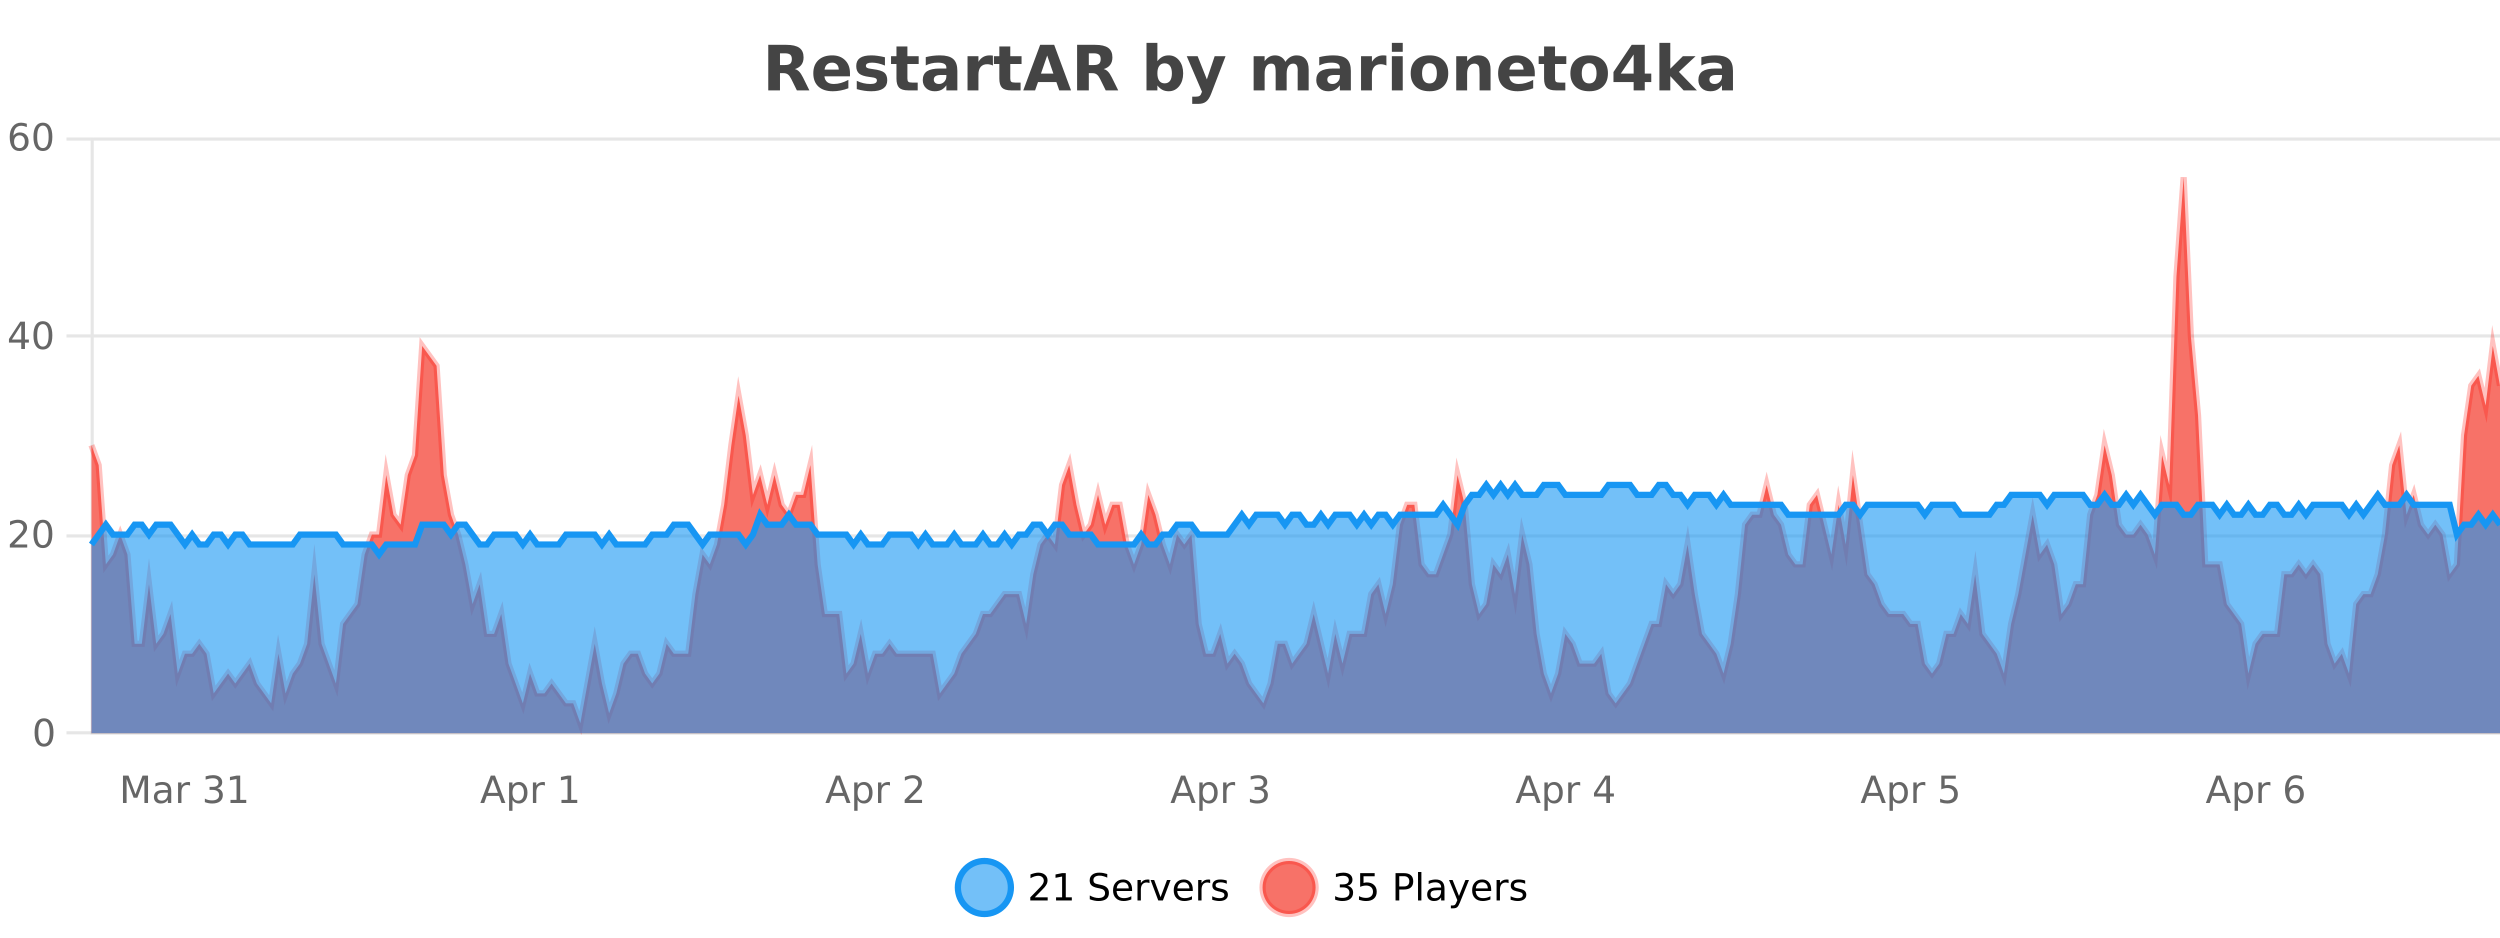 <?xml version="1.0" encoding="UTF-8"?>
<svg xmlns="http://www.w3.org/2000/svg" xmlns:xlink="http://www.w3.org/1999/xlink" width="800pt" height="300pt" viewBox="0 0 800 300" version="1.1">
<defs>
<clipPath id="clip1">
  <path d="M 278 263 L 352 263 L 352 300 L 278 300 Z M 278 263 "/>
</clipPath>
<clipPath id="clip2">
  <path d="M 375 263 L 450 263 L 450 300 L 375 300 Z M 375 263 "/>
</clipPath>
<clipPath id="clip3">
  <path d="M 29.27 56 L 800 56 L 800 234.602 L 29.27 234.602 Z M 29.27 56 "/>
</clipPath>
<clipPath id="clip4">
  <path d="M 28.27 43 L 800 43 L 800 235.602 L 28.27 235.602 Z M 28.27 43 "/>
</clipPath>
<clipPath id="clip5">
  <path d="M 29.27 155 L 800 155 L 800 234.602 L 29.27 234.602 Z M 29.27 155 "/>
</clipPath>
<clipPath id="clip6">
  <path d="M 28.27 126 L 800 126 L 800 206 L 28.27 206 Z M 28.27 126 "/>
</clipPath>
</defs>
<g id="surface3282396">
<rect x="0" y="0" width="800" height="300" style="fill:rgb(100%,100%,100%);fill-opacity:1;stroke:none;"/>
<path style="fill:none;stroke-width:1;stroke-linecap:butt;stroke-linejoin:miter;stroke:rgb(0%,0%,0%);stroke-opacity:0.098;stroke-miterlimit:10;" d="M 30 234.5 L 800 234.5 "/>
<path style="fill:none;stroke-width:1;stroke-linecap:butt;stroke-linejoin:miter;stroke:rgb(0%,0%,0%);stroke-opacity:0.098;stroke-miterlimit:10;" d="M 21.27 234.5 L 29 234.5 "/>
<path style="fill:none;stroke-width:1;stroke-linecap:butt;stroke-linejoin:miter;stroke:rgb(0%,0%,0%);stroke-opacity:0.098;stroke-miterlimit:10;" d="M 30 171.5 L 800 171.5 "/>
<path style="fill:none;stroke-width:1;stroke-linecap:butt;stroke-linejoin:miter;stroke:rgb(0%,0%,0%);stroke-opacity:0.098;stroke-miterlimit:10;" d="M 21.27 171.5 L 29 171.5 "/>
<path style="fill:none;stroke-width:1;stroke-linecap:butt;stroke-linejoin:miter;stroke:rgb(0%,0%,0%);stroke-opacity:0.098;stroke-miterlimit:10;" d="M 30 107.5 L 800 107.5 "/>
<path style="fill:none;stroke-width:1;stroke-linecap:butt;stroke-linejoin:miter;stroke:rgb(0%,0%,0%);stroke-opacity:0.098;stroke-miterlimit:10;" d="M 21.27 107.5 L 29 107.5 "/>
<path style="fill:none;stroke-width:1;stroke-linecap:butt;stroke-linejoin:miter;stroke:rgb(0%,0%,0%);stroke-opacity:0.098;stroke-miterlimit:10;" d="M 30 44.5 L 800 44.5 "/>
<path style="fill:none;stroke-width:1;stroke-linecap:butt;stroke-linejoin:miter;stroke:rgb(0%,0%,0%);stroke-opacity:0.098;stroke-miterlimit:10;" d="M 21.27 44.5 L 29 44.5 "/>
<path style=" stroke:none;fill-rule:nonzero;fill:rgb(9.02%,58.824%,95.294%);fill-opacity:0.6;" d="M 323.488 284 C 323.488 288.688 319.688 292.484 315.004 292.484 C 310.316 292.484 306.52 288.688 306.52 284 C 306.52 279.312 310.316 275.516 315.004 275.516 C 319.688 275.516 323.488 279.312 323.488 284 Z M 323.488 284 "/>
<g clip-path="url(#clip1)" clip-rule="nonzero">
<path style="fill:none;stroke-width:2;stroke-linecap:butt;stroke-linejoin:miter;stroke:rgb(9.02%,58.824%,95.294%);stroke-opacity:1;stroke-miterlimit:10;" d="M 323.488 284 C 323.488 288.688 319.688 292.484 315.004 292.484 C 310.316 292.484 306.52 288.688 306.52 284 C 306.52 279.312 310.316 275.516 315.004 275.516 C 319.688 275.516 323.488 279.312 323.488 284 Z M 323.488 284 "/>
</g>
<path style=" stroke:none;fill-rule:nonzero;fill:rgb(0%,0%,0%);fill-opacity:1;" d="M 331.117 287.156 L 335.258 287.156 L 335.258 288.156 L 329.695 288.156 L 329.695 287.156 C 330.141 286.699 330.75 286.078 331.523 285.297 C 332.305 284.508 332.793 283.996 332.992 283.766 C 333.375 283.352 333.641 282.996 333.789 282.703 C 333.945 282.402 334.023 282.109 334.023 281.828 C 334.023 281.359 333.855 280.98 333.523 280.688 C 333.199 280.398 332.777 280.25 332.258 280.25 C 331.883 280.25 331.484 280.312 331.07 280.438 C 330.664 280.562 330.227 280.762 329.758 281.031 L 329.758 279.828 C 330.234 279.641 330.68 279.5 331.086 279.406 C 331.5 279.305 331.883 279.25 332.227 279.25 C 333.133 279.25 333.855 279.48 334.398 279.938 C 334.938 280.387 335.211 280.992 335.211 281.75 C 335.211 282.105 335.141 282.445 335.008 282.766 C 334.871 283.09 334.625 283.469 334.273 283.906 C 334.168 284.023 333.855 284.352 333.336 284.891 C 332.812 285.434 332.074 286.188 331.117 287.156 Z M 337.938 287.156 L 339.875 287.156 L 339.875 280.484 L 337.766 280.906 L 337.766 279.828 L 339.859 279.406 L 341.047 279.406 L 341.047 287.156 L 342.984 287.156 L 342.984 288.156 L 337.938 288.156 Z M 354.324 279.688 L 354.324 280.844 C 353.875 280.637 353.449 280.48 353.043 280.375 C 352.645 280.262 352.266 280.203 351.902 280.203 C 351.254 280.203 350.754 280.328 350.402 280.578 C 350.059 280.828 349.887 281.188 349.887 281.656 C 349.887 282.043 350 282.336 350.23 282.531 C 350.457 282.73 350.902 282.887 351.559 283 L 352.262 283.156 C 353.145 283.324 353.797 283.621 354.215 284.047 C 354.641 284.465 354.855 285.027 354.855 285.734 C 354.855 286.59 354.566 287.234 353.996 287.672 C 353.434 288.109 352.598 288.328 351.496 288.328 C 351.09 288.328 350.652 288.281 350.184 288.188 C 349.715 288.094 349.23 287.953 348.73 287.766 L 348.73 286.547 C 349.207 286.82 349.676 287.023 350.137 287.156 C 350.605 287.293 351.059 287.359 351.496 287.359 C 352.172 287.359 352.691 287.23 353.059 286.969 C 353.434 286.699 353.621 286.32 353.621 285.828 C 353.621 285.402 353.484 285.07 353.215 284.828 C 352.953 284.578 352.52 284.398 351.918 284.281 L 351.199 284.141 C 350.312 283.965 349.672 283.688 349.277 283.312 C 348.891 282.938 348.699 282.418 348.699 281.75 C 348.699 280.969 348.969 280.359 349.512 279.922 C 350.051 279.477 350.801 279.25 351.762 279.25 C 352.176 279.25 352.594 279.289 353.012 279.359 C 353.438 279.434 353.875 279.543 354.324 279.688 Z M 362.27 284.609 L 362.27 285.125 L 357.301 285.125 C 357.352 285.875 357.574 286.445 357.973 286.828 C 358.379 287.215 358.934 287.406 359.645 287.406 C 360.059 287.406 360.461 287.359 360.848 287.266 C 361.242 287.164 361.633 287.008 362.02 286.797 L 362.02 287.828 C 361.621 287.984 361.223 288.105 360.816 288.188 C 360.41 288.281 359.996 288.328 359.582 288.328 C 358.539 288.328 357.711 288.027 357.098 287.422 C 356.48 286.809 356.176 285.98 356.176 284.938 C 356.176 283.867 356.465 283.016 357.051 282.391 C 357.633 281.758 358.414 281.438 359.395 281.438 C 360.277 281.438 360.977 281.727 361.488 282.297 C 362.008 282.859 362.27 283.633 362.27 284.609 Z M 361.191 284.281 C 361.18 283.699 361.012 283.23 360.691 282.875 C 360.367 282.523 359.941 282.344 359.41 282.344 C 358.805 282.344 358.32 282.516 357.957 282.859 C 357.602 283.203 357.398 283.684 357.348 284.297 Z M 367.84 282.594 C 367.715 282.531 367.578 282.484 367.434 282.453 C 367.297 282.414 367.141 282.391 366.965 282.391 C 366.359 282.391 365.891 282.59 365.559 282.984 C 365.234 283.383 365.074 283.953 365.074 284.703 L 365.074 288.156 L 363.996 288.156 L 363.996 281.594 L 365.074 281.594 L 365.074 282.609 C 365.301 282.215 365.598 281.922 365.965 281.734 C 366.328 281.539 366.77 281.438 367.293 281.438 C 367.363 281.438 367.441 281.445 367.527 281.453 C 367.621 281.465 367.719 281.48 367.824 281.5 Z M 368.195 281.594 L 369.336 281.594 L 371.383 287.094 L 373.445 281.594 L 374.586 281.594 L 372.117 288.156 L 370.648 288.156 Z M 381.688 284.609 L 381.688 285.125 L 376.719 285.125 C 376.77 285.875 376.992 286.445 377.391 286.828 C 377.797 287.215 378.352 287.406 379.062 287.406 C 379.477 287.406 379.879 287.359 380.266 287.266 C 380.66 287.164 381.051 287.008 381.438 286.797 L 381.438 287.828 C 381.039 287.984 380.641 288.105 380.234 288.188 C 379.828 288.281 379.414 288.328 379 288.328 C 377.957 288.328 377.129 288.027 376.516 287.422 C 375.898 286.809 375.594 285.98 375.594 284.938 C 375.594 283.867 375.883 283.016 376.469 282.391 C 377.051 281.758 377.832 281.438 378.812 281.438 C 379.695 281.438 380.395 281.727 380.906 282.297 C 381.426 282.859 381.688 283.633 381.688 284.609 Z M 380.609 284.281 C 380.598 283.699 380.43 283.23 380.109 282.875 C 379.785 282.523 379.359 282.344 378.828 282.344 C 378.223 282.344 377.738 282.516 377.375 282.859 C 377.02 283.203 376.816 283.684 376.766 284.297 Z M 387.258 282.594 C 387.133 282.531 386.996 282.484 386.852 282.453 C 386.715 282.414 386.559 282.391 386.383 282.391 C 385.777 282.391 385.309 282.59 384.977 282.984 C 384.652 283.383 384.492 283.953 384.492 284.703 L 384.492 288.156 L 383.414 288.156 L 383.414 281.594 L 384.492 281.594 L 384.492 282.609 C 384.719 282.215 385.016 281.922 385.383 281.734 C 385.746 281.539 386.188 281.438 386.711 281.438 C 386.781 281.438 386.859 281.445 386.945 281.453 C 387.039 281.465 387.137 281.48 387.242 281.5 Z M 392.566 281.781 L 392.566 282.812 C 392.262 282.656 391.945 282.543 391.613 282.469 C 391.289 282.387 390.949 282.344 390.598 282.344 C 390.066 282.344 389.664 282.43 389.395 282.594 C 389.121 282.75 388.988 282.996 388.988 283.328 C 388.988 283.578 389.082 283.777 389.27 283.922 C 389.465 284.059 389.855 284.188 390.441 284.312 L 390.801 284.406 C 391.57 284.562 392.117 284.793 392.441 285.094 C 392.762 285.398 392.926 285.812 392.926 286.344 C 392.926 286.961 392.68 287.445 392.191 287.797 C 391.711 288.152 391.051 288.328 390.207 288.328 C 389.852 288.328 389.48 288.289 389.098 288.219 C 388.723 288.156 388.324 288.059 387.91 287.922 L 387.91 286.797 C 388.305 287.008 388.695 287.164 389.082 287.266 C 389.465 287.371 389.852 287.422 390.238 287.422 C 390.738 287.422 391.121 287.34 391.395 287.172 C 391.676 286.996 391.816 286.746 391.816 286.422 C 391.816 286.133 391.715 285.906 391.52 285.75 C 391.32 285.594 390.887 285.445 390.223 285.297 L 389.848 285.219 C 389.18 285.074 388.695 284.855 388.395 284.562 C 388.102 284.273 387.957 283.875 387.957 283.375 C 387.957 282.75 388.176 282.273 388.613 281.938 C 389.051 281.605 389.668 281.438 390.473 281.438 C 390.867 281.438 391.242 281.469 391.598 281.531 C 391.949 281.586 392.273 281.668 392.566 281.781 Z M 325.004 277.016 "/>
<path style=" stroke:none;fill-rule:nonzero;fill:rgb(96.863%,44.706%,40.784%);fill-opacity:1;" d="M 420.988 284 C 420.988 288.688 417.191 292.484 412.504 292.484 C 407.82 292.484 404.02 288.688 404.02 284 C 404.02 279.312 407.82 275.516 412.504 275.516 C 417.191 275.516 420.988 279.312 420.988 284 Z M 420.988 284 "/>
<g clip-path="url(#clip2)" clip-rule="nonzero">
<path style="fill:none;stroke-width:2;stroke-linecap:butt;stroke-linejoin:miter;stroke:rgb(100%,4.706%,0%);stroke-opacity:0.247;stroke-miterlimit:10;" d="M 420.988 284 C 420.988 288.688 417.191 292.484 412.504 292.484 C 407.82 292.484 404.02 288.688 404.02 284 C 404.02 279.312 407.82 275.516 412.504 275.516 C 417.191 275.516 420.988 279.312 420.988 284 Z M 420.988 284 "/>
</g>
<path style=" stroke:none;fill-rule:nonzero;fill:rgb(0%,0%,0%);fill-opacity:1;" d="M 431.195 283.438 C 431.758 283.562 432.195 283.82 432.508 284.203 C 432.828 284.578 432.992 285.047 432.992 285.609 C 432.992 286.477 432.695 287.148 432.102 287.625 C 431.508 288.094 430.664 288.328 429.57 288.328 C 429.203 288.328 428.824 288.289 428.43 288.219 C 428.043 288.148 427.648 288.039 427.242 287.891 L 427.242 286.75 C 427.562 286.938 427.918 287.086 428.305 287.188 C 428.699 287.281 429.109 287.328 429.539 287.328 C 430.277 287.328 430.84 287.184 431.227 286.891 C 431.621 286.602 431.82 286.172 431.82 285.609 C 431.82 285.102 431.637 284.699 431.273 284.406 C 430.906 284.117 430.406 283.969 429.773 283.969 L 428.742 283.969 L 428.742 283 L 429.82 283 C 430.391 283 430.836 282.887 431.148 282.656 C 431.461 282.418 431.617 282.078 431.617 281.641 C 431.617 281.195 431.453 280.852 431.133 280.609 C 430.82 280.371 430.367 280.25 429.773 280.25 C 429.438 280.25 429.086 280.289 428.711 280.359 C 428.344 280.422 427.938 280.527 427.492 280.672 L 427.492 279.625 C 427.949 279.5 428.371 279.406 428.758 279.344 C 429.152 279.281 429.523 279.25 429.867 279.25 C 430.773 279.25 431.484 279.453 432.008 279.859 C 432.527 280.266 432.789 280.82 432.789 281.516 C 432.789 282.008 432.648 282.418 432.367 282.75 C 432.094 283.086 431.703 283.312 431.195 283.438 Z M 435.25 279.406 L 439.891 279.406 L 439.891 280.406 L 436.328 280.406 L 436.328 282.547 C 436.504 282.484 436.676 282.445 436.844 282.422 C 437.02 282.391 437.191 282.375 437.359 282.375 C 438.336 282.375 439.113 282.648 439.688 283.188 C 440.258 283.719 440.547 284.438 440.547 285.344 C 440.547 286.293 440.25 287.027 439.656 287.547 C 439.07 288.07 438.25 288.328 437.188 288.328 C 436.812 288.328 436.43 288.297 436.047 288.234 C 435.672 288.172 435.281 288.078 434.875 287.953 L 434.875 286.766 C 435.227 286.953 435.594 287.094 435.969 287.188 C 436.344 287.281 436.738 287.328 437.156 287.328 C 437.832 287.328 438.367 287.152 438.766 286.797 C 439.16 286.445 439.359 285.961 439.359 285.344 C 439.359 284.742 439.16 284.262 438.766 283.906 C 438.367 283.555 437.832 283.375 437.156 283.375 C 436.844 283.375 436.523 283.414 436.203 283.484 C 435.891 283.547 435.57 283.652 435.25 283.797 Z M 447.762 280.375 L 447.762 283.672 L 449.246 283.672 C 449.797 283.672 450.223 283.531 450.527 283.25 C 450.828 282.961 450.98 282.547 450.98 282.016 C 450.98 281.496 450.828 281.094 450.527 280.812 C 450.223 280.523 449.797 280.375 449.246 280.375 Z M 446.574 279.406 L 449.246 279.406 C 450.234 279.406 450.98 279.633 451.48 280.078 C 451.98 280.516 452.23 281.164 452.23 282.016 C 452.23 282.883 451.98 283.539 451.48 283.984 C 450.98 284.422 450.234 284.641 449.246 284.641 L 447.762 284.641 L 447.762 288.156 L 446.574 288.156 Z M 453.766 279.031 L 454.844 279.031 L 454.844 288.156 L 453.766 288.156 Z M 460.082 284.859 C 459.215 284.859 458.613 284.961 458.27 285.156 C 457.934 285.355 457.77 285.695 457.77 286.172 C 457.77 286.559 457.895 286.867 458.145 287.094 C 458.402 287.312 458.746 287.422 459.176 287.422 C 459.777 287.422 460.258 287.215 460.613 286.797 C 460.977 286.371 461.16 285.805 461.16 285.094 L 461.16 284.859 Z M 462.238 284.406 L 462.238 288.156 L 461.16 288.156 L 461.16 287.156 C 460.91 287.555 460.602 287.852 460.238 288.047 C 459.871 288.234 459.426 288.328 458.895 288.328 C 458.215 288.328 457.68 288.141 457.285 287.766 C 456.887 287.383 456.691 286.875 456.691 286.25 C 456.691 285.512 456.934 284.953 457.426 284.578 C 457.926 284.203 458.664 284.016 459.645 284.016 L 461.16 284.016 L 461.16 283.906 C 461.16 283.406 460.992 283.023 460.66 282.75 C 460.336 282.48 459.883 282.344 459.301 282.344 C 458.926 282.344 458.555 282.391 458.191 282.484 C 457.836 282.578 457.496 282.715 457.176 282.891 L 457.176 281.891 C 457.57 281.734 457.949 281.621 458.316 281.547 C 458.691 281.477 459.055 281.438 459.41 281.438 C 460.355 281.438 461.066 281.684 461.535 282.172 C 462.004 282.664 462.238 283.406 462.238 284.406 Z M 467.188 288.766 C 466.883 289.547 466.586 290.055 466.297 290.297 C 466.004 290.535 465.617 290.656 465.141 290.656 L 464.281 290.656 L 464.281 289.75 L 464.906 289.75 C 465.207 289.75 465.438 289.676 465.594 289.531 C 465.758 289.395 465.941 289.066 466.141 288.547 L 466.344 288.047 L 463.688 281.594 L 464.828 281.594 L 466.875 286.719 L 468.938 281.594 L 470.078 281.594 Z M 477.18 284.609 L 477.18 285.125 L 472.211 285.125 C 472.262 285.875 472.484 286.445 472.883 286.828 C 473.289 287.215 473.844 287.406 474.555 287.406 C 474.969 287.406 475.371 287.359 475.758 287.266 C 476.152 287.164 476.543 287.008 476.93 286.797 L 476.93 287.828 C 476.531 287.984 476.133 288.105 475.727 288.188 C 475.32 288.281 474.906 288.328 474.492 288.328 C 473.449 288.328 472.621 288.027 472.008 287.422 C 471.391 286.809 471.086 285.98 471.086 284.938 C 471.086 283.867 471.375 283.016 471.961 282.391 C 472.543 281.758 473.324 281.438 474.305 281.438 C 475.188 281.438 475.887 281.727 476.398 282.297 C 476.918 282.859 477.18 283.633 477.18 284.609 Z M 476.102 284.281 C 476.09 283.699 475.922 283.23 475.602 282.875 C 475.277 282.523 474.852 282.344 474.32 282.344 C 473.715 282.344 473.23 282.516 472.867 282.859 C 472.512 283.203 472.309 283.684 472.258 284.297 Z M 482.75 282.594 C 482.625 282.531 482.488 282.484 482.344 282.453 C 482.207 282.414 482.051 282.391 481.875 282.391 C 481.27 282.391 480.801 282.59 480.469 282.984 C 480.145 283.383 479.984 283.953 479.984 284.703 L 479.984 288.156 L 478.906 288.156 L 478.906 281.594 L 479.984 281.594 L 479.984 282.609 C 480.211 282.215 480.508 281.922 480.875 281.734 C 481.238 281.539 481.68 281.438 482.203 281.438 C 482.273 281.438 482.352 281.445 482.438 281.453 C 482.531 281.465 482.629 281.48 482.734 281.5 Z M 488.055 281.781 L 488.055 282.812 C 487.75 282.656 487.434 282.543 487.102 282.469 C 486.777 282.387 486.438 282.344 486.086 282.344 C 485.555 282.344 485.152 282.43 484.883 282.594 C 484.609 282.75 484.477 282.996 484.477 283.328 C 484.477 283.578 484.57 283.777 484.758 283.922 C 484.953 284.059 485.344 284.188 485.93 284.312 L 486.289 284.406 C 487.059 284.562 487.605 284.793 487.93 285.094 C 488.25 285.398 488.414 285.812 488.414 286.344 C 488.414 286.961 488.168 287.445 487.68 287.797 C 487.199 288.152 486.539 288.328 485.695 288.328 C 485.34 288.328 484.969 288.289 484.586 288.219 C 484.211 288.156 483.812 288.059 483.398 287.922 L 483.398 286.797 C 483.793 287.008 484.184 287.164 484.57 287.266 C 484.953 287.371 485.34 287.422 485.727 287.422 C 486.227 287.422 486.609 287.34 486.883 287.172 C 487.164 286.996 487.305 286.746 487.305 286.422 C 487.305 286.133 487.203 285.906 487.008 285.75 C 486.809 285.594 486.375 285.445 485.711 285.297 L 485.336 285.219 C 484.668 285.074 484.184 284.855 483.883 284.562 C 483.59 284.273 483.445 283.875 483.445 283.375 C 483.445 282.75 483.664 282.273 484.102 281.938 C 484.539 281.605 485.156 281.438 485.961 281.438 C 486.355 281.438 486.73 281.469 487.086 281.531 C 487.438 281.586 487.762 281.668 488.055 281.781 Z M 422.504 277.016 "/>
<path style=" stroke:none;fill-rule:nonzero;fill:rgb(26.667%,26.667%,26.667%);fill-opacity:1;" d="M 251.172 20.812 C 251.961 20.812 252.531 20.668 252.875 20.375 C 253.219 20.074 253.391 19.59 253.391 18.922 C 253.391 18.258 253.219 17.781 252.875 17.5 C 252.531 17.211 251.961 17.062 251.172 17.062 L 249.594 17.062 L 249.594 20.812 Z M 249.594 23.406 L 249.594 28.922 L 245.844 28.922 L 245.844 14.344 L 251.578 14.344 C 253.492 14.344 254.898 14.668 255.797 15.312 C 256.691 15.961 257.141 16.977 257.141 18.359 C 257.141 19.328 256.906 20.125 256.438 20.75 C 255.977 21.367 255.281 21.82 254.344 22.109 C 254.852 22.227 255.312 22.492 255.719 22.906 C 256.125 23.312 256.535 23.938 256.953 24.781 L 259 28.922 L 255 28.922 L 253.219 25.297 C 252.863 24.57 252.5 24.074 252.125 23.812 C 251.758 23.543 251.27 23.406 250.656 23.406 Z M 271.992 23.422 L 271.992 24.422 L 263.82 24.422 C 263.902 25.246 264.199 25.859 264.711 26.266 C 265.219 26.672 265.93 26.875 266.836 26.875 C 267.574 26.875 268.328 26.766 269.102 26.547 C 269.871 26.328 270.664 26 271.477 25.562 L 271.477 28.25 C 270.652 28.562 269.824 28.797 268.992 28.953 C 268.168 29.117 267.344 29.203 266.523 29.203 C 264.543 29.203 263 28.703 261.898 27.703 C 260.805 26.695 260.258 25.281 260.258 23.469 C 260.258 21.68 260.793 20.273 261.867 19.25 C 262.949 18.23 264.434 17.719 266.32 17.719 C 268.039 17.719 269.414 18.242 270.445 19.281 C 271.477 20.312 271.992 21.695 271.992 23.422 Z M 268.398 22.266 C 268.398 21.602 268.203 21.062 267.82 20.656 C 267.434 20.25 266.93 20.047 266.305 20.047 C 265.625 20.047 265.074 20.242 264.648 20.625 C 264.23 21 263.969 21.547 263.867 22.266 Z M 283.184 18.328 L 283.184 20.984 C 282.441 20.672 281.723 20.438 281.027 20.281 C 280.328 20.125 279.668 20.047 279.043 20.047 C 278.387 20.047 277.895 20.133 277.574 20.297 C 277.25 20.465 277.09 20.719 277.09 21.062 C 277.09 21.344 277.207 21.559 277.449 21.703 C 277.699 21.852 278.137 21.961 278.762 22.031 L 279.387 22.125 C 281.176 22.355 282.379 22.73 282.996 23.25 C 283.609 23.773 283.918 24.59 283.918 25.703 C 283.918 26.871 283.484 27.746 282.621 28.328 C 281.766 28.914 280.488 29.203 278.793 29.203 C 278.062 29.203 277.312 29.145 276.543 29.031 C 275.77 28.918 274.98 28.746 274.168 28.516 L 274.168 25.859 C 274.863 26.203 275.578 26.461 276.309 26.625 C 277.035 26.793 277.781 26.875 278.543 26.875 C 279.23 26.875 279.746 26.781 280.09 26.594 C 280.434 26.406 280.605 26.125 280.605 25.75 C 280.605 25.438 280.484 25.211 280.246 25.062 C 280.004 24.906 279.531 24.789 278.824 24.703 L 278.215 24.625 C 276.652 24.43 275.559 24.07 274.934 23.547 C 274.309 23.016 273.996 22.215 273.996 21.141 C 273.996 19.984 274.391 19.125 275.184 18.562 C 275.984 18 277.203 17.719 278.84 17.719 C 279.484 17.719 280.16 17.773 280.871 17.875 C 281.578 17.969 282.348 18.121 283.184 18.328 Z M 290.367 14.875 L 290.367 17.984 L 293.977 17.984 L 293.977 20.484 L 290.367 20.484 L 290.367 25.125 C 290.367 25.637 290.465 25.98 290.664 26.156 C 290.871 26.336 291.273 26.422 291.867 26.422 L 293.664 26.422 L 293.664 28.922 L 290.664 28.922 C 289.289 28.922 288.309 28.637 287.727 28.062 C 287.152 27.48 286.867 26.5 286.867 25.125 L 286.867 20.484 L 285.133 20.484 L 285.133 17.984 L 286.867 17.984 L 286.867 14.875 Z M 301.008 24 C 300.277 24 299.73 24.125 299.367 24.375 C 299 24.617 298.82 24.98 298.82 25.469 C 298.82 25.906 298.965 26.25 299.258 26.5 C 299.559 26.75 299.969 26.875 300.492 26.875 C 301.148 26.875 301.699 26.641 302.148 26.172 C 302.605 25.703 302.836 25.117 302.836 24.406 L 302.836 24 Z M 306.352 22.688 L 306.352 28.922 L 302.836 28.922 L 302.836 27.297 C 302.367 27.965 301.836 28.449 301.242 28.75 C 300.656 29.051 299.945 29.203 299.102 29.203 C 297.977 29.203 297.059 28.875 296.352 28.219 C 295.641 27.555 295.289 26.695 295.289 25.641 C 295.289 24.359 295.727 23.422 296.602 22.828 C 297.484 22.227 298.875 21.922 300.773 21.922 L 302.836 21.922 L 302.836 21.641 C 302.836 21.09 302.617 20.688 302.18 20.438 C 301.742 20.18 301.059 20.047 300.133 20.047 C 299.383 20.047 298.684 20.125 298.039 20.281 C 297.391 20.43 296.793 20.648 296.242 20.938 L 296.242 18.281 C 296.992 18.094 297.742 17.953 298.492 17.859 C 299.25 17.766 300.012 17.719 300.773 17.719 C 302.742 17.719 304.164 18.109 305.039 18.891 C 305.914 19.664 306.352 20.93 306.352 22.688 Z M 317.738 20.969 C 317.426 20.824 317.117 20.719 316.816 20.656 C 316.512 20.586 316.211 20.547 315.91 20.547 C 315.004 20.547 314.305 20.836 313.816 21.406 C 313.336 21.98 313.098 22.805 313.098 23.875 L 313.098 28.922 L 309.613 28.922 L 309.613 17.984 L 313.098 17.984 L 313.098 19.781 C 313.543 19.062 314.059 18.543 314.645 18.219 C 315.227 17.887 315.926 17.719 316.738 17.719 C 316.863 17.719 316.992 17.727 317.129 17.734 C 317.262 17.746 317.461 17.766 317.723 17.797 Z M 323.289 14.875 L 323.289 17.984 L 326.898 17.984 L 326.898 20.484 L 323.289 20.484 L 323.289 25.125 C 323.289 25.637 323.387 25.98 323.586 26.156 C 323.793 26.336 324.195 26.422 324.789 26.422 L 326.586 26.422 L 326.586 28.922 L 323.586 28.922 C 322.211 28.922 321.23 28.637 320.648 28.062 C 320.074 27.48 319.789 26.5 319.789 25.125 L 319.789 20.484 L 318.055 20.484 L 318.055 17.984 L 319.789 17.984 L 319.789 14.875 Z M 338.039 26.266 L 332.164 26.266 L 331.227 28.922 L 327.445 28.922 L 332.852 14.344 L 337.336 14.344 L 342.727 28.922 L 338.961 28.922 Z M 333.102 23.562 L 337.086 23.562 L 335.102 17.766 Z M 350 20.812 C 350.789 20.812 351.359 20.668 351.703 20.375 C 352.047 20.074 352.219 19.59 352.219 18.922 C 352.219 18.258 352.047 17.781 351.703 17.5 C 351.359 17.211 350.789 17.062 350 17.062 L 348.422 17.062 L 348.422 20.812 Z M 348.422 23.406 L 348.422 28.922 L 344.672 28.922 L 344.672 14.344 L 350.406 14.344 C 352.32 14.344 353.727 14.668 354.625 15.312 C 355.52 15.961 355.969 16.977 355.969 18.359 C 355.969 19.328 355.734 20.125 355.266 20.75 C 354.805 21.367 354.109 21.82 353.172 22.109 C 353.68 22.227 354.141 22.492 354.547 22.906 C 354.953 23.312 355.363 23.938 355.781 24.781 L 357.828 28.922 L 353.828 28.922 L 352.047 25.297 C 351.691 24.57 351.328 24.074 350.953 23.812 C 350.586 23.543 350.098 23.406 349.484 23.406 Z M 372.691 26.672 C 373.441 26.672 374.012 26.402 374.41 25.859 C 374.805 25.309 375.004 24.512 375.004 23.469 C 375.004 22.43 374.805 21.637 374.41 21.094 C 374.012 20.543 373.441 20.266 372.691 20.266 C 371.941 20.266 371.363 20.543 370.957 21.094 C 370.559 21.637 370.363 22.43 370.363 23.469 C 370.363 24.5 370.559 25.293 370.957 25.844 C 371.363 26.398 371.941 26.672 372.691 26.672 Z M 370.363 19.578 C 370.852 18.945 371.387 18.477 371.973 18.172 C 372.555 17.871 373.227 17.719 373.988 17.719 C 375.34 17.719 376.449 18.258 377.316 19.328 C 378.18 20.402 378.613 21.781 378.613 23.469 C 378.613 25.148 378.18 26.523 377.316 27.594 C 376.449 28.668 375.34 29.203 373.988 29.203 C 373.227 29.203 372.555 29.051 371.973 28.75 C 371.387 28.449 370.852 27.98 370.363 27.344 L 370.363 28.922 L 366.879 28.922 L 366.879 13.719 L 370.363 13.719 Z M 379.758 17.984 L 383.242 17.984 L 386.195 25.406 L 388.695 17.984 L 392.18 17.984 L 387.586 29.953 C 387.125 31.172 386.586 32.02 385.961 32.5 C 385.344 32.988 384.539 33.234 383.539 33.234 L 381.508 33.234 L 381.508 30.938 L 382.602 30.938 C 383.195 30.938 383.625 30.844 383.898 30.656 C 384.168 30.469 384.375 30.129 384.523 29.641 L 384.633 29.344 Z M 411.32 19.797 C 411.766 19.121 412.293 18.605 412.898 18.25 C 413.512 17.898 414.184 17.719 414.914 17.719 C 416.164 17.719 417.117 18.109 417.773 18.891 C 418.438 19.664 418.773 20.789 418.773 22.266 L 418.773 28.922 L 415.258 28.922 L 415.258 23.219 C 415.258 23.137 415.258 23.047 415.258 22.953 C 415.266 22.859 415.273 22.73 415.273 22.562 C 415.273 21.793 415.156 21.234 414.93 20.891 C 414.699 20.539 414.328 20.359 413.82 20.359 C 413.164 20.359 412.652 20.637 412.289 21.188 C 411.922 21.73 411.734 22.516 411.727 23.547 L 411.727 28.922 L 408.211 28.922 L 408.211 23.219 C 408.211 22.012 408.105 21.234 407.898 20.891 C 407.688 20.539 407.32 20.359 406.789 20.359 C 406.109 20.359 405.59 20.637 405.227 21.188 C 404.859 21.73 404.68 22.516 404.68 23.547 L 404.68 28.922 L 401.164 28.922 L 401.164 17.984 L 404.68 17.984 L 404.68 19.578 C 405.117 18.965 405.609 18.5 406.164 18.188 C 406.715 17.875 407.328 17.719 408.008 17.719 C 408.758 17.719 409.422 17.902 410.008 18.266 C 410.59 18.633 411.027 19.141 411.32 19.797 Z M 426.926 24 C 426.195 24 425.648 24.125 425.285 24.375 C 424.918 24.617 424.738 24.98 424.738 25.469 C 424.738 25.906 424.883 26.25 425.176 26.5 C 425.477 26.75 425.887 26.875 426.41 26.875 C 427.066 26.875 427.617 26.641 428.066 26.172 C 428.523 25.703 428.754 25.117 428.754 24.406 L 428.754 24 Z M 432.27 22.688 L 432.27 28.922 L 428.754 28.922 L 428.754 27.297 C 428.285 27.965 427.754 28.449 427.16 28.75 C 426.574 29.051 425.863 29.203 425.02 29.203 C 423.895 29.203 422.977 28.875 422.27 28.219 C 421.559 27.555 421.207 26.695 421.207 25.641 C 421.207 24.359 421.645 23.422 422.52 22.828 C 423.402 22.227 424.793 21.922 426.691 21.922 L 428.754 21.922 L 428.754 21.641 C 428.754 21.09 428.535 20.688 428.098 20.438 C 427.66 20.18 426.977 20.047 426.051 20.047 C 425.301 20.047 424.602 20.125 423.957 20.281 C 423.309 20.43 422.711 20.648 422.16 20.938 L 422.16 18.281 C 422.91 18.094 423.66 17.953 424.41 17.859 C 425.168 17.766 425.93 17.719 426.691 17.719 C 428.66 17.719 430.082 18.109 430.957 18.891 C 431.832 19.664 432.27 20.93 432.27 22.688 Z M 443.656 20.969 C 443.344 20.824 443.035 20.719 442.734 20.656 C 442.43 20.586 442.129 20.547 441.828 20.547 C 440.922 20.547 440.223 20.836 439.734 21.406 C 439.254 21.98 439.016 22.805 439.016 23.875 L 439.016 28.922 L 435.531 28.922 L 435.531 17.984 L 439.016 17.984 L 439.016 19.781 C 439.461 19.062 439.977 18.543 440.562 18.219 C 441.145 17.887 441.844 17.719 442.656 17.719 C 442.781 17.719 442.91 17.727 443.047 17.734 C 443.18 17.746 443.379 17.766 443.641 17.797 Z M 445.395 17.984 L 448.879 17.984 L 448.879 28.922 L 445.395 28.922 Z M 445.395 13.719 L 448.879 13.719 L 448.879 16.578 L 445.395 16.578 Z M 457.453 20.219 C 456.672 20.219 456.078 20.5 455.672 21.062 C 455.266 21.617 455.062 22.418 455.062 23.469 C 455.062 24.512 455.266 25.312 455.672 25.875 C 456.078 26.43 456.672 26.703 457.453 26.703 C 458.211 26.703 458.789 26.43 459.188 25.875 C 459.594 25.312 459.797 24.512 459.797 23.469 C 459.797 22.418 459.594 21.617 459.188 21.062 C 458.789 20.5 458.211 20.219 457.453 20.219 Z M 457.453 17.719 C 459.328 17.719 460.789 18.23 461.844 19.25 C 462.906 20.262 463.438 21.668 463.438 23.469 C 463.438 25.262 462.906 26.668 461.844 27.688 C 460.789 28.699 459.328 29.203 457.453 29.203 C 455.555 29.203 454.078 28.699 453.016 27.688 C 451.953 26.668 451.422 25.262 451.422 23.469 C 451.422 21.668 451.953 20.262 453.016 19.25 C 454.078 18.23 455.555 17.719 457.453 17.719 Z M 476.977 22.266 L 476.977 28.922 L 473.461 28.922 L 473.461 23.828 C 473.461 22.883 473.438 22.23 473.398 21.875 C 473.355 21.512 473.281 21.246 473.18 21.078 C 473.043 20.852 472.855 20.672 472.617 20.547 C 472.387 20.422 472.121 20.359 471.82 20.359 C 471.09 20.359 470.516 20.641 470.102 21.203 C 469.684 21.766 469.477 22.547 469.477 23.547 L 469.477 28.922 L 465.992 28.922 L 465.992 17.984 L 469.477 17.984 L 469.477 19.578 C 470.008 18.945 470.57 18.477 471.164 18.172 C 471.758 17.871 472.406 17.719 473.117 17.719 C 474.387 17.719 475.344 18.109 475.992 18.891 C 476.648 19.664 476.977 20.789 476.977 22.266 Z M 491.133 23.422 L 491.133 24.422 L 482.961 24.422 C 483.043 25.246 483.34 25.859 483.852 26.266 C 484.359 26.672 485.07 26.875 485.977 26.875 C 486.715 26.875 487.469 26.766 488.242 26.547 C 489.012 26.328 489.805 26 490.617 25.562 L 490.617 28.25 C 489.793 28.562 488.965 28.797 488.133 28.953 C 487.309 29.117 486.484 29.203 485.664 29.203 C 483.684 29.203 482.141 28.703 481.039 27.703 C 479.945 26.695 479.398 25.281 479.398 23.469 C 479.398 21.68 479.934 20.273 481.008 19.25 C 482.09 18.23 483.574 17.719 485.461 17.719 C 487.18 17.719 488.555 18.242 489.586 19.281 C 490.617 20.312 491.133 21.695 491.133 23.422 Z M 487.539 22.266 C 487.539 21.602 487.344 21.062 486.961 20.656 C 486.574 20.25 486.07 20.047 485.445 20.047 C 484.766 20.047 484.215 20.242 483.789 20.625 C 483.371 21 483.109 21.547 483.008 22.266 Z M 497.605 14.875 L 497.605 17.984 L 501.215 17.984 L 501.215 20.484 L 497.605 20.484 L 497.605 25.125 C 497.605 25.637 497.703 25.98 497.902 26.156 C 498.109 26.336 498.512 26.422 499.105 26.422 L 500.902 26.422 L 500.902 28.922 L 497.902 28.922 C 496.527 28.922 495.547 28.637 494.965 28.062 C 494.391 27.48 494.105 26.5 494.105 25.125 L 494.105 20.484 L 492.371 20.484 L 492.371 17.984 L 494.105 17.984 L 494.105 14.875 Z M 508.555 20.219 C 507.773 20.219 507.18 20.5 506.773 21.062 C 506.367 21.617 506.164 22.418 506.164 23.469 C 506.164 24.512 506.367 25.312 506.773 25.875 C 507.18 26.43 507.773 26.703 508.555 26.703 C 509.312 26.703 509.891 26.43 510.289 25.875 C 510.695 25.312 510.898 24.512 510.898 23.469 C 510.898 22.418 510.695 21.617 510.289 21.062 C 509.891 20.5 509.312 20.219 508.555 20.219 Z M 508.555 17.719 C 510.43 17.719 511.891 18.23 512.945 19.25 C 514.008 20.262 514.539 21.668 514.539 23.469 C 514.539 25.262 514.008 26.668 512.945 27.688 C 511.891 28.699 510.43 29.203 508.555 29.203 C 506.656 29.203 505.18 28.699 504.117 27.688 C 503.055 26.668 502.523 25.262 502.523 23.469 C 502.523 21.668 503.055 20.262 504.117 19.25 C 505.18 18.23 506.656 17.719 508.555 17.719 Z M 522.766 17.438 L 518.656 23.547 L 522.766 23.547 Z M 522.141 14.344 L 526.328 14.344 L 526.328 23.547 L 528.406 23.547 L 528.406 26.266 L 526.328 26.266 L 526.328 28.922 L 522.766 28.922 L 522.766 26.266 L 516.312 26.266 L 516.312 23.047 Z M 531.008 13.719 L 534.492 13.719 L 534.492 22 L 538.523 17.984 L 542.586 17.984 L 537.242 23 L 543.008 28.922 L 538.758 28.922 L 534.492 24.359 L 534.492 28.922 L 531.008 28.922 Z M 549.203 24 C 548.473 24 547.926 24.125 547.562 24.375 C 547.195 24.617 547.016 24.98 547.016 25.469 C 547.016 25.906 547.16 26.25 547.453 26.5 C 547.754 26.75 548.164 26.875 548.688 26.875 C 549.344 26.875 549.895 26.641 550.344 26.172 C 550.801 25.703 551.031 25.117 551.031 24.406 L 551.031 24 Z M 554.547 22.688 L 554.547 28.922 L 551.031 28.922 L 551.031 27.297 C 550.562 27.965 550.031 28.449 549.438 28.75 C 548.852 29.051 548.141 29.203 547.297 29.203 C 546.172 29.203 545.254 28.875 544.547 28.219 C 543.836 27.555 543.484 26.695 543.484 25.641 C 543.484 24.359 543.922 23.422 544.797 22.828 C 545.68 22.227 547.07 21.922 548.969 21.922 L 551.031 21.922 L 551.031 21.641 C 551.031 21.09 550.812 20.688 550.375 20.438 C 549.938 20.18 549.254 20.047 548.328 20.047 C 547.578 20.047 546.879 20.125 546.234 20.281 C 545.586 20.43 544.988 20.648 544.438 20.938 L 544.438 18.281 C 545.188 18.094 545.938 17.953 546.688 17.859 C 547.445 17.766 548.207 17.719 548.969 17.719 C 550.938 17.719 552.359 18.109 553.234 18.891 C 554.109 19.664 554.547 20.93 554.547 22.688 Z M 244 10.359 "/>
<path style="fill:none;stroke-width:1;stroke-linecap:butt;stroke-linejoin:miter;stroke:rgb(0%,0%,0%);stroke-opacity:0.098;stroke-miterlimit:10;" d="M 29 234.5 L 801 234.5 "/>
<path style=" stroke:none;fill-rule:nonzero;fill:rgb(40%,40%,40%);fill-opacity:1;" d="M 39.352 248.203 L 41.117 248.203 L 43.352 254.156 L 45.602 248.203 L 47.367 248.203 L 47.367 256.953 L 46.211 256.953 L 46.211 249.266 L 43.945 255.266 L 42.758 255.266 L 40.508 249.266 L 40.508 256.953 L 39.352 256.953 Z M 52.641 253.656 C 51.773 253.656 51.172 253.758 50.828 253.953 C 50.492 254.152 50.328 254.492 50.328 254.969 C 50.328 255.355 50.453 255.664 50.703 255.891 C 50.961 256.109 51.305 256.219 51.734 256.219 C 52.336 256.219 52.816 256.012 53.172 255.594 C 53.535 255.168 53.719 254.602 53.719 253.891 L 53.719 253.656 Z M 54.797 253.203 L 54.797 256.953 L 53.719 256.953 L 53.719 255.953 C 53.469 256.352 53.16 256.648 52.797 256.844 C 52.43 257.031 51.984 257.125 51.453 257.125 C 50.773 257.125 50.238 256.938 49.844 256.562 C 49.445 256.18 49.25 255.672 49.25 255.047 C 49.25 254.309 49.492 253.75 49.984 253.375 C 50.484 253 51.223 252.812 52.203 252.812 L 53.719 252.812 L 53.719 252.703 C 53.719 252.203 53.551 251.82 53.219 251.547 C 52.895 251.277 52.441 251.141 51.859 251.141 C 51.484 251.141 51.113 251.188 50.75 251.281 C 50.395 251.375 50.055 251.512 49.734 251.688 L 49.734 250.688 C 50.129 250.531 50.508 250.418 50.875 250.344 C 51.25 250.273 51.613 250.234 51.969 250.234 C 52.914 250.234 53.625 250.48 54.094 250.969 C 54.562 251.461 54.797 252.203 54.797 253.203 Z M 60.824 251.391 C 60.699 251.328 60.562 251.281 60.418 251.25 C 60.281 251.211 60.125 251.188 59.949 251.188 C 59.344 251.188 58.875 251.387 58.543 251.781 C 58.219 252.18 58.059 252.75 58.059 253.5 L 58.059 256.953 L 56.98 256.953 L 56.98 250.391 L 58.059 250.391 L 58.059 251.406 C 58.285 251.012 58.582 250.719 58.949 250.531 C 59.312 250.336 59.754 250.234 60.277 250.234 C 60.348 250.234 60.426 250.242 60.512 250.25 C 60.605 250.262 60.703 250.277 60.809 250.297 Z M 69.508 252.234 C 70.07 252.359 70.508 252.617 70.82 253 C 71.141 253.375 71.305 253.844 71.305 254.406 C 71.305 255.273 71.008 255.945 70.414 256.422 C 69.82 256.891 68.977 257.125 67.883 257.125 C 67.516 257.125 67.137 257.086 66.742 257.016 C 66.355 256.945 65.961 256.836 65.555 256.688 L 65.555 255.547 C 65.875 255.734 66.23 255.883 66.617 255.984 C 67.012 256.078 67.422 256.125 67.852 256.125 C 68.59 256.125 69.152 255.98 69.539 255.688 C 69.934 255.398 70.133 254.969 70.133 254.406 C 70.133 253.898 69.949 253.496 69.586 253.203 C 69.219 252.914 68.719 252.766 68.086 252.766 L 67.055 252.766 L 67.055 251.797 L 68.133 251.797 C 68.703 251.797 69.148 251.684 69.461 251.453 C 69.773 251.215 69.93 250.875 69.93 250.438 C 69.93 249.992 69.766 249.648 69.445 249.406 C 69.133 249.168 68.68 249.047 68.086 249.047 C 67.75 249.047 67.398 249.086 67.023 249.156 C 66.656 249.219 66.25 249.324 65.805 249.469 L 65.805 248.422 C 66.262 248.297 66.684 248.203 67.07 248.141 C 67.465 248.078 67.836 248.047 68.18 248.047 C 69.086 248.047 69.797 248.25 70.32 248.656 C 70.84 249.062 71.102 249.617 71.102 250.312 C 71.102 250.805 70.961 251.215 70.68 251.547 C 70.406 251.883 70.016 252.109 69.508 252.234 Z M 73.754 255.953 L 75.691 255.953 L 75.691 249.281 L 73.582 249.703 L 73.582 248.625 L 75.676 248.203 L 76.863 248.203 L 76.863 255.953 L 78.801 255.953 L 78.801 256.953 L 73.754 256.953 Z M 38.18 245.816 "/>
<path style=" stroke:none;fill-rule:nonzero;fill:rgb(40%,40%,40%);fill-opacity:1;" d="M 157.723 249.375 L 156.113 253.719 L 159.332 253.719 Z M 157.051 248.203 L 158.395 248.203 L 161.723 256.953 L 160.488 256.953 L 159.691 254.703 L 155.754 254.703 L 154.957 256.953 L 153.707 256.953 Z M 163.992 255.969 L 163.992 259.453 L 162.914 259.453 L 162.914 250.391 L 163.992 250.391 L 163.992 251.391 C 164.219 250.996 164.508 250.703 164.852 250.516 C 165.195 250.328 165.605 250.234 166.086 250.234 C 166.887 250.234 167.539 250.555 168.039 251.188 C 168.539 251.812 168.789 252.641 168.789 253.672 C 168.789 254.703 168.539 255.539 168.039 256.172 C 167.539 256.809 166.887 257.125 166.086 257.125 C 165.605 257.125 165.195 257.031 164.852 256.844 C 164.508 256.648 164.219 256.355 163.992 255.969 Z M 167.664 253.672 C 167.664 252.883 167.496 252.262 167.164 251.812 C 166.84 251.367 166.398 251.141 165.836 251.141 C 165.262 251.141 164.809 251.367 164.477 251.812 C 164.152 252.262 163.992 252.883 163.992 253.672 C 163.992 254.465 164.152 255.09 164.477 255.547 C 164.809 255.996 165.262 256.219 165.836 256.219 C 166.398 256.219 166.84 255.996 167.164 255.547 C 167.496 255.09 167.664 254.465 167.664 253.672 Z M 174.375 251.391 C 174.25 251.328 174.113 251.281 173.969 251.25 C 173.832 251.211 173.676 251.188 173.5 251.188 C 172.895 251.188 172.426 251.387 172.094 251.781 C 171.77 252.18 171.609 252.75 171.609 253.5 L 171.609 256.953 L 170.531 256.953 L 170.531 250.391 L 171.609 250.391 L 171.609 251.406 C 171.836 251.012 172.133 250.719 172.5 250.531 C 172.863 250.336 173.305 250.234 173.828 250.234 C 173.898 250.234 173.977 250.242 174.062 250.25 C 174.156 250.262 174.254 250.277 174.359 250.297 Z M 179.672 255.953 L 181.609 255.953 L 181.609 249.281 L 179.5 249.703 L 179.5 248.625 L 181.594 248.203 L 182.781 248.203 L 182.781 255.953 L 184.719 255.953 L 184.719 256.953 L 179.672 256.953 Z M 153.613 245.816 "/>
<path style=" stroke:none;fill-rule:nonzero;fill:rgb(40%,40%,40%);fill-opacity:1;" d="M 268.152 249.375 L 266.543 253.719 L 269.762 253.719 Z M 267.48 248.203 L 268.824 248.203 L 272.152 256.953 L 270.918 256.953 L 270.121 254.703 L 266.184 254.703 L 265.387 256.953 L 264.137 256.953 Z M 274.422 255.969 L 274.422 259.453 L 273.344 259.453 L 273.344 250.391 L 274.422 250.391 L 274.422 251.391 C 274.648 250.996 274.938 250.703 275.281 250.516 C 275.625 250.328 276.035 250.234 276.516 250.234 C 277.316 250.234 277.969 250.555 278.469 251.188 C 278.969 251.812 279.219 252.641 279.219 253.672 C 279.219 254.703 278.969 255.539 278.469 256.172 C 277.969 256.809 277.316 257.125 276.516 257.125 C 276.035 257.125 275.625 257.031 275.281 256.844 C 274.938 256.648 274.648 256.355 274.422 255.969 Z M 278.094 253.672 C 278.094 252.883 277.926 252.262 277.594 251.812 C 277.27 251.367 276.828 251.141 276.266 251.141 C 275.691 251.141 275.238 251.367 274.906 251.812 C 274.582 252.262 274.422 252.883 274.422 253.672 C 274.422 254.465 274.582 255.09 274.906 255.547 C 275.238 255.996 275.691 256.219 276.266 256.219 C 276.828 256.219 277.27 255.996 277.594 255.547 C 277.926 255.09 278.094 254.465 278.094 253.672 Z M 284.805 251.391 C 284.68 251.328 284.543 251.281 284.398 251.25 C 284.262 251.211 284.105 251.188 283.93 251.188 C 283.324 251.188 282.855 251.387 282.523 251.781 C 282.199 252.18 282.039 252.75 282.039 253.5 L 282.039 256.953 L 280.961 256.953 L 280.961 250.391 L 282.039 250.391 L 282.039 251.406 C 282.266 251.012 282.562 250.719 282.93 250.531 C 283.293 250.336 283.734 250.234 284.258 250.234 C 284.328 250.234 284.406 250.242 284.492 250.25 C 284.586 250.262 284.684 250.277 284.789 250.297 Z M 290.914 255.953 L 295.055 255.953 L 295.055 256.953 L 289.492 256.953 L 289.492 255.953 C 289.938 255.496 290.547 254.875 291.32 254.094 C 292.102 253.305 292.59 252.793 292.789 252.562 C 293.172 252.148 293.438 251.793 293.586 251.5 C 293.742 251.199 293.82 250.906 293.82 250.625 C 293.82 250.156 293.652 249.777 293.32 249.484 C 292.996 249.195 292.574 249.047 292.055 249.047 C 291.68 249.047 291.281 249.109 290.867 249.234 C 290.461 249.359 290.023 249.559 289.555 249.828 L 289.555 248.625 C 290.031 248.438 290.477 248.297 290.883 248.203 C 291.297 248.102 291.68 248.047 292.023 248.047 C 292.93 248.047 293.652 248.277 294.195 248.734 C 294.734 249.184 295.008 249.789 295.008 250.547 C 295.008 250.902 294.938 251.242 294.805 251.562 C 294.668 251.887 294.422 252.266 294.07 252.703 C 293.965 252.82 293.652 253.148 293.133 253.688 C 292.609 254.23 291.871 254.984 290.914 255.953 Z M 264.043 245.816 "/>
<path style=" stroke:none;fill-rule:nonzero;fill:rgb(40%,40%,40%);fill-opacity:1;" d="M 378.586 249.375 L 376.977 253.719 L 380.195 253.719 Z M 377.914 248.203 L 379.258 248.203 L 382.586 256.953 L 381.352 256.953 L 380.555 254.703 L 376.617 254.703 L 375.82 256.953 L 374.57 256.953 Z M 384.859 255.969 L 384.859 259.453 L 383.781 259.453 L 383.781 250.391 L 384.859 250.391 L 384.859 251.391 C 385.086 250.996 385.375 250.703 385.719 250.516 C 386.062 250.328 386.473 250.234 386.953 250.234 C 387.754 250.234 388.406 250.555 388.906 251.188 C 389.406 251.812 389.656 252.641 389.656 253.672 C 389.656 254.703 389.406 255.539 388.906 256.172 C 388.406 256.809 387.754 257.125 386.953 257.125 C 386.473 257.125 386.062 257.031 385.719 256.844 C 385.375 256.648 385.086 256.355 384.859 255.969 Z M 388.531 253.672 C 388.531 252.883 388.363 252.262 388.031 251.812 C 387.707 251.367 387.266 251.141 386.703 251.141 C 386.129 251.141 385.676 251.367 385.344 251.812 C 385.02 252.262 384.859 252.883 384.859 253.672 C 384.859 254.465 385.02 255.09 385.344 255.547 C 385.676 255.996 386.129 256.219 386.703 256.219 C 387.266 256.219 387.707 255.996 388.031 255.547 C 388.363 255.09 388.531 254.465 388.531 253.672 Z M 395.242 251.391 C 395.117 251.328 394.98 251.281 394.836 251.25 C 394.699 251.211 394.543 251.188 394.367 251.188 C 393.762 251.188 393.293 251.387 392.961 251.781 C 392.637 252.18 392.477 252.75 392.477 253.5 L 392.477 256.953 L 391.398 256.953 L 391.398 250.391 L 392.477 250.391 L 392.477 251.406 C 392.703 251.012 393 250.719 393.367 250.531 C 393.73 250.336 394.172 250.234 394.695 250.234 C 394.766 250.234 394.844 250.242 394.93 250.25 C 395.023 250.262 395.121 250.277 395.227 250.297 Z M 403.926 252.234 C 404.488 252.359 404.926 252.617 405.238 253 C 405.559 253.375 405.723 253.844 405.723 254.406 C 405.723 255.273 405.426 255.945 404.832 256.422 C 404.238 256.891 403.395 257.125 402.301 257.125 C 401.934 257.125 401.555 257.086 401.16 257.016 C 400.773 256.945 400.379 256.836 399.973 256.688 L 399.973 255.547 C 400.293 255.734 400.648 255.883 401.035 255.984 C 401.43 256.078 401.84 256.125 402.27 256.125 C 403.008 256.125 403.57 255.98 403.957 255.688 C 404.352 255.398 404.551 254.969 404.551 254.406 C 404.551 253.898 404.367 253.496 404.004 253.203 C 403.637 252.914 403.137 252.766 402.504 252.766 L 401.473 252.766 L 401.473 251.797 L 402.551 251.797 C 403.121 251.797 403.566 251.684 403.879 251.453 C 404.191 251.215 404.348 250.875 404.348 250.438 C 404.348 249.992 404.184 249.648 403.863 249.406 C 403.551 249.168 403.098 249.047 402.504 249.047 C 402.168 249.047 401.816 249.086 401.441 249.156 C 401.074 249.219 400.668 249.324 400.223 249.469 L 400.223 248.422 C 400.68 248.297 401.102 248.203 401.488 248.141 C 401.883 248.078 402.254 248.047 402.598 248.047 C 403.504 248.047 404.215 248.25 404.738 248.656 C 405.258 249.062 405.52 249.617 405.52 250.312 C 405.52 250.805 405.379 251.215 405.098 251.547 C 404.824 251.883 404.434 252.109 403.926 252.234 Z M 374.477 245.816 "/>
<path style=" stroke:none;fill-rule:nonzero;fill:rgb(40%,40%,40%);fill-opacity:1;" d="M 489.02 249.375 L 487.41 253.719 L 490.629 253.719 Z M 488.348 248.203 L 489.691 248.203 L 493.02 256.953 L 491.785 256.953 L 490.988 254.703 L 487.051 254.703 L 486.254 256.953 L 485.004 256.953 Z M 495.289 255.969 L 495.289 259.453 L 494.211 259.453 L 494.211 250.391 L 495.289 250.391 L 495.289 251.391 C 495.516 250.996 495.805 250.703 496.148 250.516 C 496.492 250.328 496.902 250.234 497.383 250.234 C 498.184 250.234 498.836 250.555 499.336 251.188 C 499.836 251.812 500.086 252.641 500.086 253.672 C 500.086 254.703 499.836 255.539 499.336 256.172 C 498.836 256.809 498.184 257.125 497.383 257.125 C 496.902 257.125 496.492 257.031 496.148 256.844 C 495.805 256.648 495.516 256.355 495.289 255.969 Z M 498.961 253.672 C 498.961 252.883 498.793 252.262 498.461 251.812 C 498.137 251.367 497.695 251.141 497.133 251.141 C 496.559 251.141 496.105 251.367 495.773 251.812 C 495.449 252.262 495.289 252.883 495.289 253.672 C 495.289 254.465 495.449 255.09 495.773 255.547 C 496.105 255.996 496.559 256.219 497.133 256.219 C 497.695 256.219 498.137 255.996 498.461 255.547 C 498.793 255.09 498.961 254.465 498.961 253.672 Z M 505.672 251.391 C 505.547 251.328 505.41 251.281 505.266 251.25 C 505.129 251.211 504.973 251.188 504.797 251.188 C 504.191 251.188 503.723 251.387 503.391 251.781 C 503.066 252.18 502.906 252.75 502.906 253.5 L 502.906 256.953 L 501.828 256.953 L 501.828 250.391 L 502.906 250.391 L 502.906 251.406 C 503.133 251.012 503.43 250.719 503.797 250.531 C 504.16 250.336 504.602 250.234 505.125 250.234 C 505.195 250.234 505.273 250.242 505.359 250.25 C 505.453 250.262 505.551 250.277 505.656 250.297 Z M 514.016 249.234 L 511.031 253.906 L 514.016 253.906 Z M 513.703 248.203 L 515.203 248.203 L 515.203 253.906 L 516.453 253.906 L 516.453 254.891 L 515.203 254.891 L 515.203 256.953 L 514.016 256.953 L 514.016 254.891 L 510.078 254.891 L 510.078 253.75 Z M 484.91 245.816 "/>
<path style=" stroke:none;fill-rule:nonzero;fill:rgb(40%,40%,40%);fill-opacity:1;" d="M 599.453 249.375 L 597.844 253.719 L 601.062 253.719 Z M 598.781 248.203 L 600.125 248.203 L 603.453 256.953 L 602.219 256.953 L 601.422 254.703 L 597.484 254.703 L 596.688 256.953 L 595.438 256.953 Z M 605.727 255.969 L 605.727 259.453 L 604.648 259.453 L 604.648 250.391 L 605.727 250.391 L 605.727 251.391 C 605.953 250.996 606.242 250.703 606.586 250.516 C 606.93 250.328 607.34 250.234 607.82 250.234 C 608.621 250.234 609.273 250.555 609.773 251.188 C 610.273 251.812 610.523 252.641 610.523 253.672 C 610.523 254.703 610.273 255.539 609.773 256.172 C 609.273 256.809 608.621 257.125 607.82 257.125 C 607.34 257.125 606.93 257.031 606.586 256.844 C 606.242 256.648 605.953 256.355 605.727 255.969 Z M 609.398 253.672 C 609.398 252.883 609.23 252.262 608.898 251.812 C 608.574 251.367 608.133 251.141 607.57 251.141 C 606.996 251.141 606.543 251.367 606.211 251.812 C 605.887 252.262 605.727 252.883 605.727 253.672 C 605.727 254.465 605.887 255.09 606.211 255.547 C 606.543 255.996 606.996 256.219 607.57 256.219 C 608.133 256.219 608.574 255.996 608.898 255.547 C 609.23 255.09 609.398 254.465 609.398 253.672 Z M 616.109 251.391 C 615.984 251.328 615.848 251.281 615.703 251.25 C 615.566 251.211 615.41 251.188 615.234 251.188 C 614.629 251.188 614.16 251.387 613.828 251.781 C 613.504 252.18 613.344 252.75 613.344 253.5 L 613.344 256.953 L 612.266 256.953 L 612.266 250.391 L 613.344 250.391 L 613.344 251.406 C 613.57 251.012 613.867 250.719 614.234 250.531 C 614.598 250.336 615.039 250.234 615.562 250.234 C 615.633 250.234 615.711 250.242 615.797 250.25 C 615.891 250.262 615.988 250.277 616.094 250.297 Z M 621.215 248.203 L 625.855 248.203 L 625.855 249.203 L 622.293 249.203 L 622.293 251.344 C 622.469 251.281 622.641 251.242 622.809 251.219 C 622.984 251.188 623.156 251.172 623.324 251.172 C 624.301 251.172 625.078 251.445 625.652 251.984 C 626.223 252.516 626.512 253.234 626.512 254.141 C 626.512 255.09 626.215 255.824 625.621 256.344 C 625.035 256.867 624.215 257.125 623.152 257.125 C 622.777 257.125 622.395 257.094 622.012 257.031 C 621.637 256.969 621.246 256.875 620.84 256.75 L 620.84 255.562 C 621.191 255.75 621.559 255.891 621.934 255.984 C 622.309 256.078 622.703 256.125 623.121 256.125 C 623.797 256.125 624.332 255.949 624.73 255.594 C 625.125 255.242 625.324 254.758 625.324 254.141 C 625.324 253.539 625.125 253.059 624.73 252.703 C 624.332 252.352 623.797 252.172 623.121 252.172 C 622.809 252.172 622.488 252.211 622.168 252.281 C 621.855 252.344 621.535 252.449 621.215 252.594 Z M 595.344 245.816 "/>
<path style=" stroke:none;fill-rule:nonzero;fill:rgb(40%,40%,40%);fill-opacity:1;" d="M 709.887 249.375 L 708.277 253.719 L 711.496 253.719 Z M 709.215 248.203 L 710.559 248.203 L 713.887 256.953 L 712.652 256.953 L 711.855 254.703 L 707.918 254.703 L 707.121 256.953 L 705.871 256.953 Z M 716.156 255.969 L 716.156 259.453 L 715.078 259.453 L 715.078 250.391 L 716.156 250.391 L 716.156 251.391 C 716.383 250.996 716.672 250.703 717.016 250.516 C 717.359 250.328 717.77 250.234 718.25 250.234 C 719.051 250.234 719.703 250.555 720.203 251.188 C 720.703 251.812 720.953 252.641 720.953 253.672 C 720.953 254.703 720.703 255.539 720.203 256.172 C 719.703 256.809 719.051 257.125 718.25 257.125 C 717.77 257.125 717.359 257.031 717.016 256.844 C 716.672 256.648 716.383 256.355 716.156 255.969 Z M 719.828 253.672 C 719.828 252.883 719.66 252.262 719.328 251.812 C 719.004 251.367 718.562 251.141 718 251.141 C 717.426 251.141 716.973 251.367 716.641 251.812 C 716.316 252.262 716.156 252.883 716.156 253.672 C 716.156 254.465 716.316 255.09 716.641 255.547 C 716.973 255.996 717.426 256.219 718 256.219 C 718.562 256.219 719.004 255.996 719.328 255.547 C 719.66 255.09 719.828 254.465 719.828 253.672 Z M 726.539 251.391 C 726.414 251.328 726.277 251.281 726.133 251.25 C 725.996 251.211 725.84 251.188 725.664 251.188 C 725.059 251.188 724.59 251.387 724.258 251.781 C 723.934 252.18 723.773 252.75 723.773 253.5 L 723.773 256.953 L 722.695 256.953 L 722.695 250.391 L 723.773 250.391 L 723.773 251.406 C 724 251.012 724.297 250.719 724.664 250.531 C 725.027 250.336 725.469 250.234 725.992 250.234 C 726.062 250.234 726.141 250.242 726.227 250.25 C 726.32 250.262 726.418 250.277 726.523 250.297 Z M 734.32 252.109 C 733.789 252.109 733.367 252.293 733.055 252.656 C 732.742 253.023 732.586 253.516 732.586 254.141 C 732.586 254.777 732.742 255.277 733.055 255.641 C 733.367 256.008 733.789 256.188 734.32 256.188 C 734.852 256.188 735.266 256.008 735.57 255.641 C 735.883 255.277 736.039 254.777 736.039 254.141 C 736.039 253.516 735.883 253.023 735.57 252.656 C 735.266 252.293 734.852 252.109 734.32 252.109 Z M 736.664 248.391 L 736.664 249.469 C 736.359 249.336 736.059 249.23 735.758 249.156 C 735.453 249.086 735.156 249.047 734.867 249.047 C 734.086 249.047 733.484 249.312 733.07 249.844 C 732.664 250.367 732.43 251.156 732.367 252.219 C 732.594 251.887 732.883 251.633 733.227 251.453 C 733.578 251.266 733.965 251.172 734.383 251.172 C 735.258 251.172 735.949 251.438 736.461 251.969 C 736.969 252.5 737.227 253.227 737.227 254.141 C 737.227 255.047 736.961 255.773 736.43 256.312 C 735.898 256.855 735.195 257.125 734.32 257.125 C 733.297 257.125 732.523 256.742 731.992 255.969 C 731.461 255.188 731.195 254.062 731.195 252.594 C 731.195 251.211 731.523 250.105 732.18 249.281 C 732.836 248.461 733.715 248.047 734.82 248.047 C 735.109 248.047 735.406 248.078 735.711 248.141 C 736.012 248.195 736.328 248.277 736.664 248.391 Z M 705.777 245.816 "/>
<path style="fill:none;stroke-width:1;stroke-linecap:butt;stroke-linejoin:miter;stroke:rgb(0%,0%,0%);stroke-opacity:0.098;stroke-miterlimit:10;" d="M 29.5 44 L 29.5 235 "/>
<path style=" stroke:none;fill-rule:nonzero;fill:rgb(40%,40%,40%);fill-opacity:1;" d="M 14.082 230.789 C 13.477 230.789 13.02 231.094 12.707 231.695 C 12.402 232.289 12.254 233.191 12.254 234.398 C 12.254 235.598 12.402 236.5 12.707 237.102 C 13.02 237.695 13.477 237.992 14.082 237.992 C 14.695 237.992 15.152 237.695 15.457 237.102 C 15.77 236.5 15.926 235.598 15.926 234.398 C 15.926 233.191 15.77 232.289 15.457 231.695 C 15.152 231.094 14.695 230.789 14.082 230.789 Z M 14.082 229.852 C 15.059 229.852 15.809 230.242 16.332 231.023 C 16.852 231.797 17.113 232.922 17.113 234.398 C 17.113 235.867 16.852 236.992 16.332 237.773 C 15.809 238.547 15.059 238.93 14.082 238.93 C 13.102 238.93 12.352 238.547 11.832 237.773 C 11.32 236.992 11.066 235.867 11.066 234.398 C 11.066 232.922 11.32 231.797 11.832 231.023 C 12.352 230.242 13.102 229.852 14.082 229.852 Z M 10.27 227.617 "/>
<path style=" stroke:none;fill-rule:nonzero;fill:rgb(40%,40%,40%);fill-opacity:1;" d="M 4.566 174.219 L 8.707 174.219 L 8.707 175.219 L 3.145 175.219 L 3.145 174.219 C 3.59 173.762 4.199 173.141 4.973 172.359 C 5.754 171.57 6.242 171.059 6.441 170.828 C 6.824 170.414 7.09 170.059 7.238 169.766 C 7.395 169.465 7.473 169.172 7.473 168.891 C 7.473 168.422 7.305 168.043 6.973 167.75 C 6.648 167.461 6.227 167.312 5.707 167.312 C 5.332 167.312 4.934 167.375 4.52 167.5 C 4.113 167.625 3.676 167.824 3.207 168.094 L 3.207 166.891 C 3.684 166.703 4.129 166.562 4.535 166.469 C 4.949 166.367 5.332 166.312 5.676 166.312 C 6.582 166.312 7.305 166.543 7.848 167 C 8.387 167.449 8.66 168.055 8.66 168.812 C 8.66 169.168 8.59 169.508 8.457 169.828 C 8.32 170.152 8.074 170.531 7.723 170.969 C 7.617 171.086 7.305 171.414 6.785 171.953 C 6.262 172.496 5.523 173.25 4.566 174.219 Z M 13.719 167.25 C 13.113 167.25 12.656 167.555 12.344 168.156 C 12.039 168.75 11.891 169.652 11.891 170.859 C 11.891 172.059 12.039 172.961 12.344 173.562 C 12.656 174.156 13.113 174.453 13.719 174.453 C 14.332 174.453 14.789 174.156 15.094 173.562 C 15.406 172.961 15.562 172.059 15.562 170.859 C 15.562 169.652 15.406 168.75 15.094 168.156 C 14.789 167.555 14.332 167.25 13.719 167.25 Z M 13.719 166.312 C 14.695 166.312 15.445 166.703 15.969 167.484 C 16.488 168.258 16.75 169.383 16.75 170.859 C 16.75 172.328 16.488 173.453 15.969 174.234 C 15.445 175.008 14.695 175.391 13.719 175.391 C 12.738 175.391 11.988 175.008 11.469 174.234 C 10.957 173.453 10.703 172.328 10.703 170.859 C 10.703 169.383 10.957 168.258 11.469 167.484 C 11.988 166.703 12.738 166.312 13.719 166.312 Z M 2.27 164.082 "/>
<path style=" stroke:none;fill-rule:nonzero;fill:rgb(40%,40%,40%);fill-opacity:1;" d="M 6.801 103.969 L 3.816 108.641 L 6.801 108.641 Z M 6.488 102.938 L 7.988 102.938 L 7.988 108.641 L 9.238 108.641 L 9.238 109.625 L 7.988 109.625 L 7.988 111.688 L 6.801 111.688 L 6.801 109.625 L 2.863 109.625 L 2.863 108.484 Z M 13.719 103.719 C 13.113 103.719 12.656 104.023 12.344 104.625 C 12.039 105.219 11.891 106.121 11.891 107.328 C 11.891 108.527 12.039 109.43 12.344 110.031 C 12.656 110.625 13.113 110.922 13.719 110.922 C 14.332 110.922 14.789 110.625 15.094 110.031 C 15.406 109.43 15.562 108.527 15.562 107.328 C 15.562 106.121 15.406 105.219 15.094 104.625 C 14.789 104.023 14.332 103.719 13.719 103.719 Z M 13.719 102.781 C 14.695 102.781 15.445 103.172 15.969 103.953 C 16.488 104.727 16.75 105.852 16.75 107.328 C 16.75 108.797 16.488 109.922 15.969 110.703 C 15.445 111.477 14.695 111.859 13.719 111.859 C 12.738 111.859 11.988 111.477 11.469 110.703 C 10.957 109.922 10.703 108.797 10.703 107.328 C 10.703 105.852 10.957 104.727 11.469 103.953 C 11.988 103.172 12.738 102.781 13.719 102.781 Z M 2.27 100.551 "/>
<path style=" stroke:none;fill-rule:nonzero;fill:rgb(40%,40%,40%);fill-opacity:1;" d="M 6.238 43.312 C 5.707 43.312 5.285 43.496 4.973 43.859 C 4.66 44.227 4.504 44.719 4.504 45.344 C 4.504 45.98 4.66 46.48 4.973 46.844 C 5.285 47.211 5.707 47.391 6.238 47.391 C 6.77 47.391 7.184 47.211 7.488 46.844 C 7.801 46.48 7.957 45.98 7.957 45.344 C 7.957 44.719 7.801 44.227 7.488 43.859 C 7.184 43.496 6.77 43.312 6.238 43.312 Z M 8.582 39.594 L 8.582 40.672 C 8.277 40.539 7.977 40.434 7.676 40.359 C 7.371 40.289 7.074 40.25 6.785 40.25 C 6.004 40.25 5.402 40.516 4.988 41.047 C 4.582 41.57 4.348 42.359 4.285 43.422 C 4.512 43.09 4.801 42.836 5.145 42.656 C 5.496 42.469 5.883 42.375 6.301 42.375 C 7.176 42.375 7.867 42.641 8.379 43.172 C 8.887 43.703 9.145 44.43 9.145 45.344 C 9.145 46.25 8.879 46.977 8.348 47.516 C 7.816 48.059 7.113 48.328 6.238 48.328 C 5.215 48.328 4.441 47.945 3.91 47.172 C 3.379 46.391 3.113 45.266 3.113 43.797 C 3.113 42.414 3.441 41.309 4.098 40.484 C 4.754 39.664 5.633 39.25 6.738 39.25 C 7.027 39.25 7.324 39.281 7.629 39.344 C 7.93 39.398 8.246 39.48 8.582 39.594 Z M 13.719 40.188 C 13.113 40.188 12.656 40.492 12.344 41.094 C 12.039 41.688 11.891 42.59 11.891 43.797 C 11.891 44.996 12.039 45.898 12.344 46.5 C 12.656 47.094 13.113 47.391 13.719 47.391 C 14.332 47.391 14.789 47.094 15.094 46.5 C 15.406 45.898 15.562 44.996 15.562 43.797 C 15.562 42.59 15.406 41.688 15.094 41.094 C 14.789 40.492 14.332 40.188 13.719 40.188 Z M 13.719 39.25 C 14.695 39.25 15.445 39.641 15.969 40.422 C 16.488 41.195 16.75 42.32 16.75 43.797 C 16.75 45.266 16.488 46.391 15.969 47.172 C 15.445 47.945 14.695 48.328 13.719 48.328 C 12.738 48.328 11.988 47.945 11.469 47.172 C 10.957 46.391 10.703 45.266 10.703 43.797 C 10.703 42.32 10.957 41.195 11.469 40.422 C 11.988 39.641 12.738 39.25 13.719 39.25 Z M 2.27 37.016 "/>
<g clip-path="url(#clip3)" clip-rule="nonzero">
<path style=" stroke:none;fill-rule:nonzero;fill:rgb(96.863%,44.706%,40.784%);fill-opacity:1;" d="M 800 123.418 L 797.699 110.711 L 795.398 129.77 L 793.098 120.238 L 790.797 123.418 L 788.496 139.301 L 786.195 180.598 L 783.895 183.773 L 781.594 171.066 L 779.293 167.891 L 776.992 171.066 L 774.691 167.891 L 772.391 158.359 L 770.09 164.715 L 767.789 142.477 L 765.488 148.828 L 763.188 171.066 L 760.887 183.773 L 758.586 190.125 L 756.285 190.125 L 753.984 193.305 L 751.688 215.539 L 749.387 209.188 L 747.086 212.363 L 744.785 206.012 L 742.484 183.773 L 740.184 180.598 L 737.883 183.773 L 735.582 180.598 L 733.281 183.773 L 730.98 183.773 L 728.68 202.832 L 724.078 202.832 L 721.777 206.012 L 719.477 215.539 L 717.176 199.656 L 712.574 193.305 L 710.273 180.598 L 705.672 180.598 L 703.371 132.945 L 701.07 107.535 L 698.77 56.707 L 696.469 88.473 L 694.168 155.184 L 691.867 145.652 L 689.566 177.422 L 687.266 171.066 L 684.965 167.891 L 682.664 171.066 L 680.363 171.066 L 678.062 167.891 L 675.762 152.008 L 673.461 142.477 L 671.16 158.359 L 668.859 164.715 L 666.559 186.949 L 664.258 186.949 L 661.957 193.305 L 659.656 196.48 L 657.355 180.598 L 655.059 174.242 L 652.758 177.422 L 650.457 164.715 L 648.156 177.422 L 645.855 190.125 L 643.555 199.656 L 641.254 215.539 L 638.953 209.188 L 636.652 206.012 L 634.352 202.832 L 632.051 183.773 L 629.75 199.656 L 627.449 196.48 L 625.148 202.832 L 622.848 202.832 L 620.547 212.363 L 618.246 215.539 L 615.945 212.363 L 613.645 199.656 L 611.344 199.656 L 609.043 196.48 L 604.441 196.48 L 602.141 193.305 L 599.84 186.949 L 597.539 183.773 L 592.938 152.008 L 590.637 174.242 L 588.336 161.535 L 586.035 177.422 L 581.434 158.359 L 579.133 161.535 L 576.832 180.598 L 574.531 180.598 L 572.23 177.422 L 569.93 167.891 L 567.629 164.715 L 565.328 155.184 L 563.027 164.715 L 560.727 164.715 L 558.43 167.891 L 556.129 190.125 L 553.828 206.012 L 551.527 215.539 L 549.227 209.188 L 546.926 206.012 L 544.625 202.832 L 542.324 190.125 L 540.023 174.242 L 537.723 186.949 L 535.422 190.125 L 533.121 186.949 L 530.82 199.656 L 528.52 199.656 L 526.219 206.012 L 521.617 218.715 L 519.316 221.895 L 517.016 225.07 L 514.715 221.895 L 512.414 209.188 L 510.113 212.363 L 505.512 212.363 L 503.211 206.012 L 500.91 202.832 L 498.609 215.539 L 496.309 221.895 L 494.008 215.539 L 491.707 202.832 L 489.406 180.598 L 487.105 171.066 L 484.805 190.125 L 482.504 177.422 L 480.203 183.773 L 477.902 180.598 L 475.602 193.305 L 473.301 196.48 L 471 186.949 L 468.699 161.535 L 466.398 152.008 L 464.098 171.066 L 461.801 177.422 L 459.5 183.773 L 457.199 183.773 L 454.898 180.598 L 452.598 161.535 L 450.297 161.535 L 447.996 167.891 L 445.695 186.949 L 443.395 196.48 L 441.094 186.949 L 438.793 190.125 L 436.492 202.832 L 431.891 202.832 L 429.59 212.363 L 427.289 202.832 L 424.988 215.539 L 422.688 206.012 L 420.387 196.48 L 418.086 206.012 L 413.484 212.363 L 411.184 206.012 L 408.883 206.012 L 406.582 218.715 L 404.281 225.07 L 401.98 221.895 L 399.68 218.715 L 397.379 212.363 L 395.078 209.188 L 392.777 212.363 L 390.477 202.832 L 388.176 209.188 L 385.875 209.188 L 383.574 199.656 L 381.273 171.066 L 378.973 174.242 L 376.672 171.066 L 374.371 180.598 L 372.07 174.242 L 369.77 164.715 L 367.469 158.359 L 365.172 174.242 L 362.871 180.598 L 360.57 174.242 L 358.27 161.535 L 355.969 161.535 L 353.668 167.891 L 351.367 158.359 L 349.066 167.891 L 346.766 171.066 L 344.465 161.535 L 342.164 148.828 L 339.863 155.184 L 337.562 174.242 L 335.262 171.066 L 332.961 174.242 L 330.66 183.773 L 328.359 199.656 L 326.059 190.125 L 321.457 190.125 L 319.156 193.305 L 316.855 196.48 L 314.555 196.48 L 312.254 202.832 L 309.953 206.012 L 307.652 209.188 L 305.352 215.539 L 303.051 218.715 L 300.75 221.895 L 298.449 209.188 L 286.945 209.188 L 284.645 206.012 L 282.344 209.188 L 280.043 209.188 L 277.742 215.539 L 275.441 202.832 L 273.141 212.363 L 270.84 215.539 L 268.543 196.48 L 263.941 196.48 L 261.641 180.598 L 259.34 148.828 L 257.039 158.359 L 254.738 158.359 L 252.438 164.715 L 250.137 161.535 L 247.836 152.008 L 245.535 161.535 L 243.234 152.008 L 240.934 158.359 L 238.633 139.301 L 236.332 126.594 L 234.031 142.477 L 231.73 161.535 L 229.43 174.242 L 227.129 180.598 L 224.828 177.422 L 222.527 190.125 L 220.227 209.188 L 215.625 209.188 L 213.324 206.012 L 211.023 215.539 L 208.723 218.715 L 206.422 215.539 L 204.121 209.188 L 201.82 209.188 L 199.52 212.363 L 197.219 221.895 L 194.918 228.246 L 192.617 218.715 L 190.316 206.012 L 188.016 218.715 L 185.715 231.422 L 183.414 225.07 L 181.113 225.07 L 178.812 221.895 L 176.512 218.715 L 174.211 221.895 L 171.914 221.895 L 169.613 215.539 L 167.312 225.07 L 165.012 218.715 L 162.711 212.363 L 160.41 196.48 L 158.109 202.832 L 155.809 202.832 L 153.508 186.949 L 151.207 193.305 L 148.906 180.598 L 146.605 171.066 L 144.305 164.715 L 142.004 152.008 L 139.703 117.062 L 135.102 110.711 L 132.801 145.652 L 130.5 152.008 L 128.199 167.891 L 125.898 164.715 L 123.598 152.008 L 121.297 171.066 L 118.996 171.066 L 116.695 177.422 L 114.395 193.305 L 109.793 199.656 L 107.492 218.715 L 102.891 206.012 L 100.59 183.773 L 98.289 206.012 L 95.988 212.363 L 93.688 215.539 L 91.387 221.895 L 89.086 209.188 L 86.785 225.07 L 84.484 221.895 L 82.184 218.715 L 79.883 212.363 L 77.582 215.539 L 75.285 218.715 L 72.984 215.539 L 70.684 218.715 L 68.383 221.895 L 66.082 209.188 L 63.781 206.012 L 61.48 209.188 L 59.18 209.188 L 56.879 215.539 L 54.578 196.48 L 52.277 202.832 L 49.977 206.012 L 47.676 186.949 L 45.375 206.012 L 43.074 206.012 L 40.773 177.422 L 38.473 171.066 L 36.172 177.422 L 33.871 180.598 L 31.57 148.828 L 29.27 142.477 L 29.27 234.602 L 800 234.602 Z M 800 123.418 "/>
</g>
<g clip-path="url(#clip4)" clip-rule="nonzero">
<path style="fill:none;stroke-width:2;stroke-linecap:butt;stroke-linejoin:miter;stroke:rgb(100%,4.706%,0%);stroke-opacity:0.247;stroke-miterlimit:10;" d="M 800 123.418 L 797.699 110.711 L 795.398 129.77 L 793.098 120.238 L 790.797 123.418 L 788.496 139.301 L 786.195 180.598 L 783.895 183.773 L 781.594 171.066 L 779.293 167.891 L 776.992 171.066 L 774.691 167.891 L 772.391 158.359 L 770.09 164.715 L 767.789 142.477 L 765.488 148.828 L 763.188 171.066 L 760.887 183.773 L 758.586 190.125 L 756.285 190.125 L 753.984 193.305 L 751.688 215.539 L 749.387 209.188 L 747.086 212.363 L 744.785 206.012 L 742.484 183.773 L 740.184 180.598 L 737.883 183.773 L 735.582 180.598 L 733.281 183.773 L 730.98 183.773 L 728.68 202.832 L 724.078 202.832 L 721.777 206.012 L 719.477 215.539 L 717.176 199.656 L 712.574 193.305 L 710.273 180.598 L 705.672 180.598 L 703.371 132.945 L 701.07 107.535 L 698.77 56.707 L 696.469 88.473 L 694.168 155.184 L 691.867 145.652 L 689.566 177.422 L 687.266 171.066 L 684.965 167.891 L 682.664 171.066 L 680.363 171.066 L 678.062 167.891 L 675.762 152.008 L 673.461 142.477 L 671.16 158.359 L 668.859 164.715 L 666.559 186.949 L 664.258 186.949 L 661.957 193.305 L 659.656 196.48 L 657.355 180.598 L 655.059 174.242 L 652.758 177.422 L 650.457 164.715 L 648.156 177.422 L 645.855 190.125 L 643.555 199.656 L 641.254 215.539 L 638.953 209.188 L 636.652 206.012 L 634.352 202.832 L 632.051 183.773 L 629.75 199.656 L 627.449 196.48 L 625.148 202.832 L 622.848 202.832 L 620.547 212.363 L 618.246 215.539 L 615.945 212.363 L 613.645 199.656 L 611.344 199.656 L 609.043 196.48 L 604.441 196.48 L 602.141 193.305 L 599.84 186.949 L 597.539 183.773 L 592.938 152.008 L 590.637 174.242 L 588.336 161.535 L 586.035 177.422 L 581.434 158.359 L 579.133 161.535 L 576.832 180.598 L 574.531 180.598 L 572.23 177.422 L 569.93 167.891 L 567.629 164.715 L 565.328 155.184 L 563.027 164.715 L 560.727 164.715 L 558.43 167.891 L 556.129 190.125 L 553.828 206.012 L 551.527 215.539 L 549.227 209.188 L 546.926 206.012 L 544.625 202.832 L 542.324 190.125 L 540.023 174.242 L 537.723 186.949 L 535.422 190.125 L 533.121 186.949 L 530.82 199.656 L 528.52 199.656 L 526.219 206.012 L 521.617 218.715 L 519.316 221.895 L 517.016 225.07 L 514.715 221.895 L 512.414 209.188 L 510.113 212.363 L 505.512 212.363 L 503.211 206.012 L 500.91 202.832 L 498.609 215.539 L 496.309 221.895 L 494.008 215.539 L 491.707 202.832 L 489.406 180.598 L 487.105 171.066 L 484.805 190.125 L 482.504 177.422 L 480.203 183.773 L 477.902 180.598 L 475.602 193.305 L 473.301 196.48 L 471 186.949 L 468.699 161.535 L 466.398 152.008 L 464.098 171.066 L 461.801 177.422 L 459.5 183.773 L 457.199 183.773 L 454.898 180.598 L 452.598 161.535 L 450.297 161.535 L 447.996 167.891 L 445.695 186.949 L 443.395 196.48 L 441.094 186.949 L 438.793 190.125 L 436.492 202.832 L 431.891 202.832 L 429.59 212.363 L 427.289 202.832 L 424.988 215.539 L 422.688 206.012 L 420.387 196.48 L 418.086 206.012 L 413.484 212.363 L 411.184 206.012 L 408.883 206.012 L 406.582 218.715 L 404.281 225.07 L 401.98 221.895 L 399.68 218.715 L 397.379 212.363 L 395.078 209.188 L 392.777 212.363 L 390.477 202.832 L 388.176 209.188 L 385.875 209.188 L 383.574 199.656 L 381.273 171.066 L 378.973 174.242 L 376.672 171.066 L 374.371 180.598 L 372.07 174.242 L 369.77 164.715 L 367.469 158.359 L 365.172 174.242 L 362.871 180.598 L 360.57 174.242 L 358.27 161.535 L 355.969 161.535 L 353.668 167.891 L 351.367 158.359 L 349.066 167.891 L 346.766 171.066 L 344.465 161.535 L 342.164 148.828 L 339.863 155.184 L 337.562 174.242 L 335.262 171.066 L 332.961 174.242 L 330.66 183.773 L 328.359 199.656 L 326.059 190.125 L 321.457 190.125 L 319.156 193.305 L 316.855 196.48 L 314.555 196.48 L 312.254 202.832 L 309.953 206.012 L 307.652 209.188 L 305.352 215.539 L 303.051 218.715 L 300.75 221.895 L 298.449 209.188 L 286.945 209.188 L 284.645 206.012 L 282.344 209.188 L 280.043 209.188 L 277.742 215.539 L 275.441 202.832 L 273.141 212.363 L 270.84 215.539 L 268.543 196.48 L 263.941 196.48 L 261.641 180.598 L 259.34 148.828 L 257.039 158.359 L 254.738 158.359 L 252.438 164.715 L 250.137 161.535 L 247.836 152.008 L 245.535 161.535 L 243.234 152.008 L 240.934 158.359 L 238.633 139.301 L 236.332 126.594 L 234.031 142.477 L 231.73 161.535 L 229.43 174.242 L 227.129 180.598 L 224.828 177.422 L 222.527 190.125 L 220.227 209.188 L 215.625 209.188 L 213.324 206.012 L 211.023 215.539 L 208.723 218.715 L 206.422 215.539 L 204.121 209.188 L 201.82 209.188 L 199.52 212.363 L 197.219 221.895 L 194.918 228.246 L 192.617 218.715 L 190.316 206.012 L 188.016 218.715 L 185.715 231.422 L 183.414 225.07 L 181.113 225.07 L 178.812 221.895 L 176.512 218.715 L 174.211 221.895 L 171.914 221.895 L 169.613 215.539 L 167.312 225.07 L 165.012 218.715 L 162.711 212.363 L 160.41 196.48 L 158.109 202.832 L 155.809 202.832 L 153.508 186.949 L 151.207 193.305 L 148.906 180.598 L 146.605 171.066 L 144.305 164.715 L 142.004 152.008 L 139.703 117.062 L 135.102 110.711 L 132.801 145.652 L 130.5 152.008 L 128.199 167.891 L 125.898 164.715 L 123.598 152.008 L 121.297 171.066 L 118.996 171.066 L 116.695 177.422 L 114.395 193.305 L 109.793 199.656 L 107.492 218.715 L 102.891 206.012 L 100.59 183.773 L 98.289 206.012 L 95.988 212.363 L 93.688 215.539 L 91.387 221.895 L 89.086 209.188 L 86.785 225.07 L 84.484 221.895 L 82.184 218.715 L 79.883 212.363 L 77.582 215.539 L 75.285 218.715 L 72.984 215.539 L 70.684 218.715 L 68.383 221.895 L 66.082 209.188 L 63.781 206.012 L 61.48 209.188 L 59.18 209.188 L 56.879 215.539 L 54.578 196.48 L 52.277 202.832 L 49.977 206.012 L 47.676 186.949 L 45.375 206.012 L 43.074 206.012 L 40.773 177.422 L 38.473 171.066 L 36.172 177.422 L 33.871 180.598 L 31.57 148.828 L 29.27 142.477 "/>
</g>
<g clip-path="url(#clip5)" clip-rule="nonzero">
<path style=" stroke:none;fill-rule:nonzero;fill:rgb(9.02%,58.824%,95.294%);fill-opacity:0.6;" d="M 800 167.891 L 797.699 164.715 L 795.398 167.891 L 793.098 164.715 L 790.797 167.891 L 788.496 167.891 L 786.195 171.066 L 783.895 161.535 L 772.391 161.535 L 770.09 158.359 L 767.789 161.535 L 763.188 161.535 L 760.887 158.359 L 758.586 161.535 L 756.285 164.715 L 753.984 161.535 L 751.688 164.715 L 749.387 161.535 L 740.184 161.535 L 737.883 164.715 L 735.582 161.535 L 733.281 164.715 L 730.98 164.715 L 728.68 161.535 L 726.379 161.535 L 724.078 164.715 L 721.777 164.715 L 719.477 161.535 L 717.176 164.715 L 714.875 164.715 L 712.574 161.535 L 710.273 164.715 L 707.973 161.535 L 703.371 161.535 L 701.07 164.715 L 698.77 164.715 L 696.469 161.535 L 691.867 161.535 L 689.566 164.715 L 687.266 161.535 L 684.965 158.359 L 682.664 161.535 L 680.363 158.359 L 678.062 161.535 L 675.762 161.535 L 673.461 158.359 L 671.16 161.535 L 668.859 161.535 L 666.559 158.359 L 657.355 158.359 L 655.059 161.535 L 652.758 158.359 L 643.555 158.359 L 641.254 161.535 L 638.953 161.535 L 636.652 164.715 L 627.449 164.715 L 625.148 161.535 L 618.246 161.535 L 615.945 164.715 L 613.645 161.535 L 597.539 161.535 L 595.238 164.715 L 592.938 161.535 L 590.637 161.535 L 588.336 164.715 L 572.23 164.715 L 569.93 161.535 L 553.828 161.535 L 551.527 158.359 L 549.227 161.535 L 546.926 158.359 L 542.324 158.359 L 540.023 161.535 L 537.723 158.359 L 535.422 158.359 L 533.121 155.184 L 530.82 155.184 L 528.52 158.359 L 523.918 158.359 L 521.617 155.184 L 514.715 155.184 L 512.414 158.359 L 500.91 158.359 L 498.609 155.184 L 494.008 155.184 L 491.707 158.359 L 487.105 158.359 L 484.805 155.184 L 482.504 158.359 L 480.203 155.184 L 477.902 158.359 L 475.602 155.184 L 473.301 158.359 L 471 158.359 L 468.699 161.535 L 466.398 167.891 L 464.098 164.715 L 461.801 161.535 L 459.5 164.715 L 447.996 164.715 L 445.695 167.891 L 443.395 164.715 L 441.094 164.715 L 438.793 167.891 L 436.492 164.715 L 434.191 167.891 L 431.891 164.715 L 427.289 164.715 L 424.988 167.891 L 422.688 164.715 L 420.387 167.891 L 418.086 167.891 L 415.785 164.715 L 413.484 164.715 L 411.184 167.891 L 408.883 164.715 L 401.98 164.715 L 399.68 167.891 L 397.379 164.715 L 392.777 171.066 L 383.574 171.066 L 381.273 167.891 L 376.672 167.891 L 374.371 171.066 L 372.07 171.066 L 369.77 174.242 L 367.469 174.242 L 365.172 171.066 L 362.871 174.242 L 351.367 174.242 L 349.066 171.066 L 342.164 171.066 L 339.863 167.891 L 337.562 167.891 L 335.262 171.066 L 332.961 167.891 L 330.66 167.891 L 328.359 171.066 L 326.059 171.066 L 323.758 174.242 L 321.457 171.066 L 319.156 174.242 L 316.855 174.242 L 314.555 171.066 L 312.254 174.242 L 307.652 174.242 L 305.352 171.066 L 303.051 174.242 L 298.449 174.242 L 296.148 171.066 L 293.848 174.242 L 291.547 171.066 L 284.645 171.066 L 282.344 174.242 L 277.742 174.242 L 275.441 171.066 L 273.141 174.242 L 270.84 171.066 L 261.641 171.066 L 259.34 167.891 L 254.738 167.891 L 252.438 164.715 L 250.137 167.891 L 245.535 167.891 L 243.234 164.715 L 240.934 171.066 L 238.633 174.242 L 236.332 171.066 L 227.129 171.066 L 224.828 174.242 L 220.227 167.891 L 215.625 167.891 L 213.324 171.066 L 208.723 171.066 L 206.422 174.242 L 197.219 174.242 L 194.918 171.066 L 192.617 174.242 L 190.316 171.066 L 181.113 171.066 L 178.812 174.242 L 171.914 174.242 L 169.613 171.066 L 167.312 174.242 L 165.012 171.066 L 158.109 171.066 L 155.809 174.242 L 153.508 174.242 L 148.906 167.891 L 146.605 167.891 L 144.305 171.066 L 142.004 167.891 L 135.102 167.891 L 132.801 174.242 L 123.598 174.242 L 121.297 177.422 L 118.996 174.242 L 109.793 174.242 L 107.492 171.066 L 95.988 171.066 L 93.688 174.242 L 79.883 174.242 L 77.582 171.066 L 75.285 171.066 L 72.984 174.242 L 70.684 171.066 L 68.383 171.066 L 66.082 174.242 L 63.781 174.242 L 61.48 171.066 L 59.18 174.242 L 54.578 167.891 L 49.977 167.891 L 47.676 171.066 L 45.375 167.891 L 43.074 167.891 L 40.773 171.066 L 36.172 171.066 L 33.871 167.891 L 29.27 174.242 L 29.27 234.602 L 800 234.602 Z M 800 167.891 "/>
</g>
<g clip-path="url(#clip6)" clip-rule="nonzero">
<path style="fill:none;stroke-width:2;stroke-linecap:butt;stroke-linejoin:miter;stroke:rgb(9.02%,58.824%,95.294%);stroke-opacity:1;stroke-miterlimit:10;" d="M 800 167.891 L 797.699 164.715 L 795.398 167.891 L 793.098 164.715 L 790.797 167.891 L 788.496 167.891 L 786.195 171.066 L 783.895 161.535 L 772.391 161.535 L 770.09 158.359 L 767.789 161.535 L 763.188 161.535 L 760.887 158.359 L 758.586 161.535 L 756.285 164.715 L 753.984 161.535 L 751.688 164.715 L 749.387 161.535 L 740.184 161.535 L 737.883 164.715 L 735.582 161.535 L 733.281 164.715 L 730.98 164.715 L 728.68 161.535 L 726.379 161.535 L 724.078 164.715 L 721.777 164.715 L 719.477 161.535 L 717.176 164.715 L 714.875 164.715 L 712.574 161.535 L 710.273 164.715 L 707.973 161.535 L 703.371 161.535 L 701.07 164.715 L 698.77 164.715 L 696.469 161.535 L 691.867 161.535 L 689.566 164.715 L 687.266 161.535 L 684.965 158.359 L 682.664 161.535 L 680.363 158.359 L 678.062 161.535 L 675.762 161.535 L 673.461 158.359 L 671.16 161.535 L 668.859 161.535 L 666.559 158.359 L 657.355 158.359 L 655.059 161.535 L 652.758 158.359 L 643.555 158.359 L 641.254 161.535 L 638.953 161.535 L 636.652 164.715 L 627.449 164.715 L 625.148 161.535 L 618.246 161.535 L 615.945 164.715 L 613.645 161.535 L 597.539 161.535 L 595.238 164.715 L 592.938 161.535 L 590.637 161.535 L 588.336 164.715 L 572.23 164.715 L 569.93 161.535 L 553.828 161.535 L 551.527 158.359 L 549.227 161.535 L 546.926 158.359 L 542.324 158.359 L 540.023 161.535 L 537.723 158.359 L 535.422 158.359 L 533.121 155.184 L 530.82 155.184 L 528.52 158.359 L 523.918 158.359 L 521.617 155.184 L 514.715 155.184 L 512.414 158.359 L 500.91 158.359 L 498.609 155.184 L 494.008 155.184 L 491.707 158.359 L 487.105 158.359 L 484.805 155.184 L 482.504 158.359 L 480.203 155.184 L 477.902 158.359 L 475.602 155.184 L 473.301 158.359 L 471 158.359 L 468.699 161.535 L 466.398 167.891 L 464.098 164.715 L 461.801 161.535 L 459.5 164.715 L 447.996 164.715 L 445.695 167.891 L 443.395 164.715 L 441.094 164.715 L 438.793 167.891 L 436.492 164.715 L 434.191 167.891 L 431.891 164.715 L 427.289 164.715 L 424.988 167.891 L 422.688 164.715 L 420.387 167.891 L 418.086 167.891 L 415.785 164.715 L 413.484 164.715 L 411.184 167.891 L 408.883 164.715 L 401.98 164.715 L 399.68 167.891 L 397.379 164.715 L 392.777 171.066 L 383.574 171.066 L 381.273 167.891 L 376.672 167.891 L 374.371 171.066 L 372.07 171.066 L 369.77 174.242 L 367.469 174.242 L 365.172 171.066 L 362.871 174.242 L 351.367 174.242 L 349.066 171.066 L 342.164 171.066 L 339.863 167.891 L 337.562 167.891 L 335.262 171.066 L 332.961 167.891 L 330.66 167.891 L 328.359 171.066 L 326.059 171.066 L 323.758 174.242 L 321.457 171.066 L 319.156 174.242 L 316.855 174.242 L 314.555 171.066 L 312.254 174.242 L 307.652 174.242 L 305.352 171.066 L 303.051 174.242 L 298.449 174.242 L 296.148 171.066 L 293.848 174.242 L 291.547 171.066 L 284.645 171.066 L 282.344 174.242 L 277.742 174.242 L 275.441 171.066 L 273.141 174.242 L 270.84 171.066 L 261.641 171.066 L 259.34 167.891 L 254.738 167.891 L 252.438 164.715 L 250.137 167.891 L 245.535 167.891 L 243.234 164.715 L 240.934 171.066 L 238.633 174.242 L 236.332 171.066 L 227.129 171.066 L 224.828 174.242 L 220.227 167.891 L 215.625 167.891 L 213.324 171.066 L 208.723 171.066 L 206.422 174.242 L 197.219 174.242 L 194.918 171.066 L 192.617 174.242 L 190.316 171.066 L 181.113 171.066 L 178.812 174.242 L 171.914 174.242 L 169.613 171.066 L 167.312 174.242 L 165.012 171.066 L 158.109 171.066 L 155.809 174.242 L 153.508 174.242 L 148.906 167.891 L 146.605 167.891 L 144.305 171.066 L 142.004 167.891 L 135.102 167.891 L 132.801 174.242 L 123.598 174.242 L 121.297 177.422 L 118.996 174.242 L 109.793 174.242 L 107.492 171.066 L 95.988 171.066 L 93.688 174.242 L 79.883 174.242 L 77.582 171.066 L 75.285 171.066 L 72.984 174.242 L 70.684 171.066 L 68.383 171.066 L 66.082 174.242 L 63.781 174.242 L 61.48 171.066 L 59.18 174.242 L 54.578 167.891 L 49.977 167.891 L 47.676 171.066 L 45.375 167.891 L 43.074 167.891 L 40.773 171.066 L 36.172 171.066 L 33.871 167.891 L 29.27 174.242 "/>
</g>
</g>
</svg>
